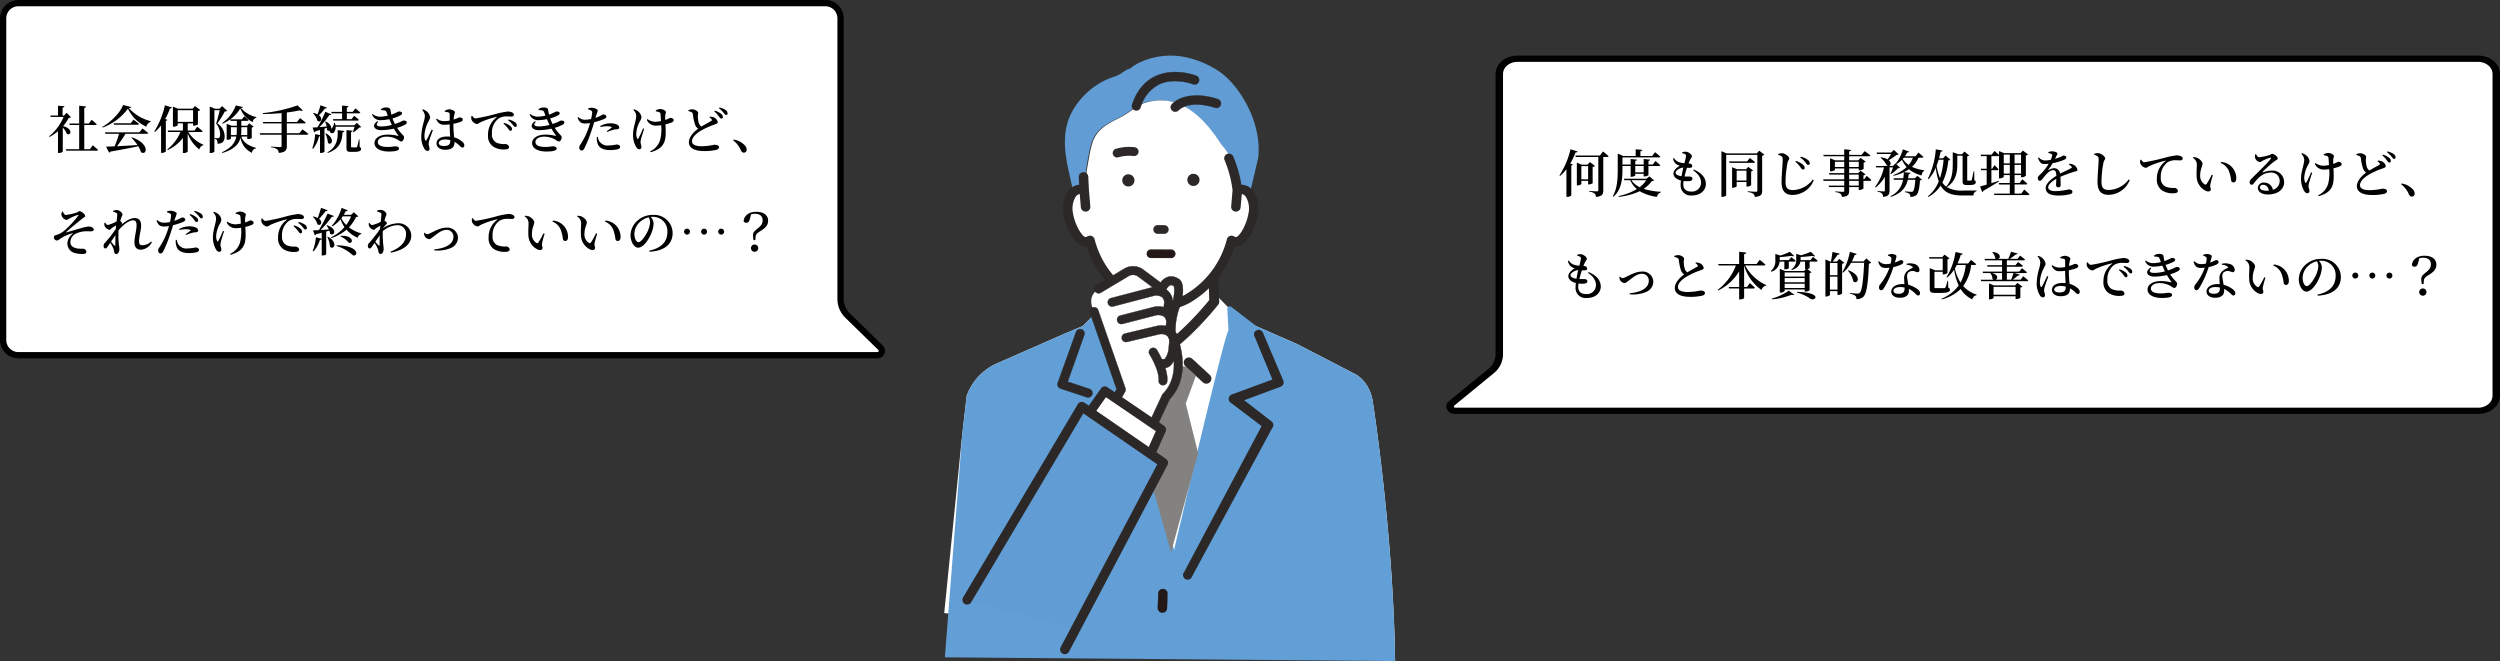 <svg xmlns="http://www.w3.org/2000/svg" xmlns:xlink="http://www.w3.org/1999/xlink" width="682.744" height="180.535" viewBox="0 0 682.744 180.535">
  <rect x="0" y="0" width="682.744" height="180.535" fill="#333333" stroke="none"/>
  <defs>
    <clipPath id="clip-path">
      <rect id="Rectangle_269" data-name="Rectangle 269" width="123.136" height="165.345" fill="none"/>
    </clipPath>
  </defs>
  <g id="Group_196" data-name="Group 196" transform="translate(-450.568 -2949.958)">
    <g id="Group_113" data-name="Group 113" transform="translate(708.432 2965.147)">
      <g id="Group_112" data-name="Group 112" clip-path="url(#clip-path)">
        <path id="Path_578" data-name="Path 578" d="M116.988,310.421c-.989-5.44-4.767-7.2-4.767-7.2L96.313,295,81.15,288.369l-3.472-3.243-2.609-2.672c-.494-1.731-13.789,14.311-13.789,14.311l-9.878-7.89-3.313-1.58c-6.574,2.836-7.04-.4-7.04-.4L37.835,290.1l-4.7,1.978-18.582,8.16a15.455,15.455,0,0,0-8.408,8.9L4.91,319.779,0,368.494,123.136,381.6c-.495-35.609-6.149-71.179-6.149-71.179" transform="translate(0 -216.255)" fill="#fff"/>
        <path id="Path_579" data-name="Path 579" d="M117.563,318.263c-.989-5.44-4.767-7.2-4.767-7.2l-15.908-8.213L85.83,297.991l-6.9-5.3a.645.645,0,0,0-1.037.546l.32,6.044c-.495-1.731-14.86,59.809-14.86,59.809L52.344,322.218l-5.32-13.76c-.524-2.2-5.4-13.726-5.4-13.726l-3.215,3.215-4.7,1.978-18.582,8.16a15.455,15.455,0,0,0-8.408,8.9L5.485,327.621l-4.734,60.8,122.961,1.018c-.495-35.609-6.149-71.179-6.149-71.179" transform="translate(-0.575 -224.097)" fill="#629fd7"/>
        <path id="Path_580" data-name="Path 580" d="M152.54,425.628l-6.4-7.155,7.213-5.347Z" transform="translate(-111.939 -316.449)" fill="#fff"/>
        <path id="Path_581" data-name="Path 581" d="M180.667,398.365l-3.709,2.75.238-3.67Z" transform="translate(-135.548 -304.437)" fill="#fff"/>
        <path id="Path_582" data-name="Path 582" d="M52.951,386.119" transform="translate(-40.56 -295.762)" fill="#231815"/>
        <path id="Path_583" data-name="Path 583" d="M466.973,383.854" transform="translate(-357.695 -294.027)" fill="#231815"/>
        <path id="Path_584" data-name="Path 584" d="M340,397.016l.373,2.715-2.974-1.883Z" transform="translate(-258.441 -304.109)" fill="#fff"/>
        <path id="Path_585" data-name="Path 585" d="M250.474,628.9a1.245,1.245,0,0,1-1.154-1.3l.122-3.964a1.244,1.244,0,0,1,1.306-1.18h.026a1.245,1.245,0,0,1,1.154,1.3l-.122,3.964a1.245,1.245,0,0,1-1.306,1.18l-.026,0" transform="translate(-190.974 -476.784)" fill="#231815"/>
        <path id="Path_586" data-name="Path 586" d="M250.319,628.79a1.3,1.3,0,0,1-1.2-1.353l.123-3.964a1.29,1.29,0,0,1,1.354-1.223l.027,0a1.3,1.3,0,0,1,1.2,1.353l-.122,3.964a1.29,1.29,0,0,1-1.355,1.223Zm.3-6.447H250.6a1.2,1.2,0,0,0-1.259,1.136l-.123,3.964a1.2,1.2,0,0,0,1.112,1.256h.024a1.2,1.2,0,0,0,1.258-1.136l.123-3.964a1.205,1.205,0,0,0-1.112-1.256" transform="translate(-190.823 -476.633)" fill="#231815"/>
        <path id="Path_587" data-name="Path 587" d="M140.53,337.865a1.193,1.193,0,0,1-.378-.061l-7.165-2.373a1.2,1.2,0,0,1-.736-1.587l4.991-13.886a1.2,1.2,0,1,1,2.228.9l-4.515,12.7,5.952,1.971a1.2,1.2,0,0,1-.377,2.341" transform="translate(-101.235 -244.506)" fill="#2b2827"/>
        <path id="Path_588" data-name="Path 588" d="M140.379,337.758h0a1.238,1.238,0,0,1-.392-.064l-7.165-2.373a1.247,1.247,0,0,1-.765-1.648l4.991-13.886a1.247,1.247,0,1,1,2.314.93l-4.5,12.655,5.906,1.956a1.247,1.247,0,0,1-.392,2.431M138.205,319.1a1.157,1.157,0,0,0-1.072.724l-4.991,13.886a1.154,1.154,0,0,0,.708,1.526l7.165,2.373a1.154,1.154,0,1,0,.725-2.192l-5.952-1.971a.047.047,0,0,1-.027-.025.046.046,0,0,1,0-.036l4.515-12.7a1.155,1.155,0,0,0-1.07-1.585" transform="translate(-101.085 -244.353)" fill="#2b2827"/>
        <path id="Path_589" data-name="Path 589" d="M249.063,362.063l2.2.183,2.752,2.569-2.752,7.522,3.38,13.583L247.24,413l-5.3-18.754,2.535-5.722-2.57-2.428,2.075-6.639-.791-2.167,2.018-6.779s4.731-4.658,3.853-8.448" transform="translate(-185.298 -277.335)" fill="#848281"/>
        <path id="Path_590" data-name="Path 590" d="M285.744,359.4a1.38,1.38,0,0,1-.94-.368l-4.77-4.4a1.385,1.385,0,0,1,1.88-2.036l4.77,4.4a1.386,1.386,0,0,1-.94,2.4" transform="translate(-214.161 -269.798)" fill="#2b2827"/>
        <path id="Path_591" data-name="Path 591" d="M192.608,233.814l-.588-17.06h28.237l.589,16.472s-7.648,9.707-14.707,13.825a75.963,75.963,0,0,1-13.53-13.236" transform="translate(-147.085 -166.031)" fill="#fff"/>
        <path id="Path_592" data-name="Path 592" d="M202.261,244.358a1.183,1.183,0,0,1-.7-.228,76.38,76.38,0,0,1-13.77-13.47,1.184,1.184,0,0,1-.245-.681l-.589-17.06a1.185,1.185,0,0,1,1.184-1.225h28.237a1.184,1.184,0,0,1,1.184,1.142l.588,16.471a1.184,1.184,0,0,1-.253.776c-.318.4-7.869,9.931-15.04,14.115a1.179,1.179,0,0,1-.6.161M189.9,229.514a75.679,75.679,0,0,0,12.435,12.228c5.866-3.7,12.08-11.131,13.432-12.793l-.532-14.888H189.368Z" transform="translate(-143.207 -162.154)" fill="#2b2827"/>
        <path id="Path_593" data-name="Path 593" d="M201.727,243.988a1.341,1.341,0,0,1-.8-.26,76.7,76.7,0,0,1-13.8-13.5,1.346,1.346,0,0,1-.278-.775l-.589-17.06A1.348,1.348,0,0,1,187.609,211h28.237a1.342,1.342,0,0,1,1.346,1.3l.588,16.471a1.349,1.349,0,0,1-.288.882c-.319.4-7.891,9.958-15.086,14.155a1.344,1.344,0,0,1-.679.184m-14.119-32.665a1.022,1.022,0,0,0-1.021,1.057l.589,17.06a1.012,1.012,0,0,0,.211.588,76.334,76.334,0,0,0,13.737,13.438,1.039,1.039,0,0,0,1.117.058c7.143-4.167,14.678-13.672,14.995-14.075a1.023,1.023,0,0,0,.218-.669l-.588-16.471a1.018,1.018,0,0,0-1.021-.985Zm14.194,30.05a.161.161,0,0,1-.1-.034,76.383,76.383,0,0,1-12.463-12.256.166.166,0,0,1-.035-.1l-.533-15.452a.162.162,0,0,1,.163-.168H214.7a.163.163,0,0,1,.163.157l.532,14.888a.162.162,0,0,1-.036.109c-1.211,1.486-7.549,9.09-13.472,12.828a.162.162,0,0,1-.087.025m-12.274-12.45a76.114,76.114,0,0,0,12.283,12.088c5.793-3.693,11.97-11.071,13.258-12.649l-.524-14.669H189Z" transform="translate(-142.673 -161.621)" fill="#2b2827"/>
        <path id="Path_594" data-name="Path 594" d="M183.154,4.444a26.159,26.159,0,0,0-10.325-4.2c-7.449-1.164-13.016,2.178-14.16,3.3-1.5.326-2.147,1.4-3.956,2.076a20.335,20.335,0,0,0-11.8,9.527c-2.713,4.731-2.342,10.37-1.168,15.716l1.379,6.279a2.686,2.686,0,0,1,1.265-.582,2.763,2.763,0,0,1,1.489.19l.692-5.3c1.514-8.527,1.438-10.5,7.633-13.8a26.914,26.914,0,0,0,6.159-3.9c10.288-4.726,17.737,2.363,22.9,10.465,0,0,3.082,3.441,2.139,3.827.289.666,1,3.095,1.554,5.277a32.062,32.062,0,0,1,.742,3.435,2.76,2.76,0,0,1,1.488-.19,3.077,3.077,0,0,1,2.079,1.526L193.626,28c1.18-9.452-4.936-19.705-10.473-23.556" transform="translate(-107.896 0)" fill="#619cd4"/>
        <path id="Path_595" data-name="Path 595" d="M163.2,53.769c10.288-4.726,17.737,2.363,22.9,10.465,0,0,3.082,3.441,2.139,3.827.289.666,1,3.095,1.554,5.277a32.006,32.006,0,0,1,.742,3.435,2.76,2.76,0,0,1,1.488-.19c2.154.354,3.426,3.376,2.841,6.748s-2.808,7.854-4.963,7.5a2.63,2.63,0,0,1-.947-.364A25.856,25.856,0,0,1,177,106.374a15.162,15.162,0,0,1-14.765,0,25.852,25.852,0,0,1-11.945-15.9,2.625,2.625,0,0,1-.948.364c-2.155.351-4.376-4.13-4.962-7.5s.687-6.395,2.841-6.748a2.763,2.763,0,0,1,1.489.19l.692-5.3c1.514-8.527,1.438-10.5,7.633-13.8a26.916,26.916,0,0,0,6.158-3.9" transform="translate(-110.487 -40.023)" fill="#fff"/>
        <path id="Path_596" data-name="Path 596" d="M190.754,124.762a4.256,4.256,0,0,0-2.787-1.829,4.181,4.181,0,0,0-.59-.051,33.809,33.809,0,0,0-2.21-7.715,1.311,1.311,0,0,0-1.7-.675,1.272,1.272,0,0,0-.7.7,1.235,1.235,0,0,0,.011.964,30.777,30.777,0,0,1,2.188,8.209l-.38,4.491a1.244,1.244,0,0,0,.294.914,1.319,1.319,0,0,0,1.843.154,1.257,1.257,0,0,0,.451-.858l.308-3.641.059.008a1.731,1.731,0,0,1,1.072.78,6.266,6.266,0,0,1,.7,4.5c-.627,3.607-2.728,6.586-3.465,6.465a1.321,1.321,0,0,1-.475-.188,1.328,1.328,0,0,0-1.176-.1,1.277,1.277,0,0,0-.776.878,24.522,24.522,0,0,1-11.327,15.1,13.738,13.738,0,0,1-13.453.015,24.537,24.537,0,0,1-11.352-15.115,1.28,1.28,0,0,0-.776-.878,1.328,1.328,0,0,0-1.177.1,1.308,1.308,0,0,1-.471.187c-.728.115-2.842-2.865-3.468-6.464a6.271,6.271,0,0,1,.7-4.506,1.727,1.727,0,0,1,1.068-.779l.064-.008.309,3.641a1.294,1.294,0,0,0,1.292,1.164c.036,0,.073,0,.107,0a1.3,1.3,0,0,0,.895-.456,1.241,1.241,0,0,0,.293-.914l-.386-4.558-.177-3.622a1.257,1.257,0,0,0-.424-.88,1.274,1.274,0,0,0-.934-.326,1.3,1.3,0,0,0-.91.425,1.244,1.244,0,0,0-.326.9l.1,2.094c-.11.008-.222.022-.332.039a4.251,4.251,0,0,0-2.784,1.827,8.574,8.574,0,0,0-1.122,6.384c.537,3.089,2.818,8.58,6,8.579a2.8,2.8,0,0,0,.3-.017,27.043,27.043,0,0,0,12.133,15.335,16.529,16.529,0,0,0,8.145,2.148,16.257,16.257,0,0,0,7.99-2.127,27.1,27.1,0,0,0,12.165-15.355c.085.008.169.011.257.015l.05,0c3.368,0,5.527-5.892,6-8.58a8.575,8.575,0,0,0-1.122-6.383" transform="translate(-106.222 -87.624)" fill="#2b2827"/>
        <path id="Path_597" data-name="Path 597" d="M235.724,22.495a1.188,1.188,0,0,0,.923-.018,1.216,1.216,0,0,0,.649-.685,1.24,1.24,0,0,0-.692-1.595c-.242-.1-6-2.326-11.186.123-2.948,1.393-5.079,3.988-6.336,7.715a1.239,1.239,0,0,0,.755,1.565,1.192,1.192,0,0,0,.4.068,1.217,1.217,0,0,0,1.15-.834,10.058,10.058,0,0,1,5.05-6.273c4.221-2,9.241-.086,9.291-.067" transform="translate(-167.765 -14.689)" fill="#2b2827"/>
        <path id="Path_598" data-name="Path 598" d="M220.087,29.569a1.242,1.242,0,0,1-.41-.07,1.285,1.285,0,0,1-.783-1.621c1.261-3.739,3.4-6.344,6.36-7.742,5.2-2.456,10.978-.221,11.222-.124a1.285,1.285,0,0,1,.717,1.653,1.259,1.259,0,0,1-.673.71,1.234,1.234,0,0,1-.958.018c-.059-.023-5.066-1.921-9.255.066a10.017,10.017,0,0,0-5.026,6.246,1.262,1.262,0,0,1-1.192.865m10.6-10.492a12.6,12.6,0,0,0-5.4,1.139c-2.936,1.387-5.06,3.974-6.313,7.689a1.194,1.194,0,0,0,.727,1.508,1.151,1.151,0,0,0,.381.065,1.172,1.172,0,0,0,1.107-.8,10.1,10.1,0,0,1,5.073-6.3c4.228-2.005,9.276-.088,9.327-.068h0a1.147,1.147,0,0,0,.889-.017,1.169,1.169,0,0,0,.625-.66,1.2,1.2,0,0,0-.666-1.537,17.064,17.064,0,0,0-5.75-1.017" transform="translate(-167.618 -14.545)" fill="#2b2827"/>
        <path id="Path_599" data-name="Path 599" d="M277.319,47.564c-.327-.12-8.055-2.9-12.523,1.264a1.247,1.247,0,0,0-.074,1.739,1.2,1.2,0,0,0,1.719.075c3.367-3.138,9.982-.785,10.047-.761a1.192,1.192,0,0,0,.923-.039,1.214,1.214,0,0,0,.634-.7,1.24,1.24,0,0,0-.726-1.579" transform="translate(-202.53 -35.651)" fill="#2b2827"/>
        <path id="Path_600" data-name="Path 600" d="M265.472,50.873a1.256,1.256,0,0,1-.93-.416,1.293,1.293,0,0,1,.077-1.8c4.484-4.181,12.241-1.394,12.569-1.273a1.285,1.285,0,0,1,.753,1.636,1.259,1.259,0,0,1-.658.725,1.234,1.234,0,0,1-.958.04,17.273,17.273,0,0,0-3.774-.8,11.257,11.257,0,0,0-3.267.12,5.987,5.987,0,0,0-2.96,1.435,1.245,1.245,0,0,1-.853.338m5.811-4.424a9.461,9.461,0,0,0-6.6,2.271,1.2,1.2,0,0,0-.072,1.677,1.157,1.157,0,0,0,1.655.073c.968-.9,2.843-1.909,6.3-1.578a17.367,17.367,0,0,1,3.8.808,1.148,1.148,0,0,0,.889-.037,1.168,1.168,0,0,0,.611-.674,1.2,1.2,0,0,0-.7-1.522,18.774,18.774,0,0,0-5.874-1.017" transform="translate(-202.383 -35.511)" fill="#2b2827"/>
        <path id="Path_601" data-name="Path 601" d="M245.845,200.607a.993.993,0,1,1,.016-1.986l1.813.014a.993.993,0,1,1-.015,1.986Z" transform="translate(-187.559 -152.141)" fill="#2b2827"/>
        <path id="Path_602" data-name="Path 602" d="M247.521,200.52h-.008l-1.814-.014a1.038,1.038,0,0,1,.008-2.075h.008l1.813.014a1.038,1.038,0,0,1-.008,2.075m-1.821-.1,1.813.014h.008a.948.948,0,0,0,.007-1.9l-1.814-.015h-.007a.948.948,0,0,0-.007,1.9" transform="translate(-187.414 -151.995)" fill="#2b2827"/>
        <path id="Path_603" data-name="Path 603" d="M247.2,200.306l-1.813-.014a1.132,1.132,0,1,1,.018-2.263l1.813.014a1.132,1.132,0,1,1-.018,2.263m-2.4-1.755a.854.854,0,0,0,.593,1.463l1.813.015a.854.854,0,0,0,.013-1.709l-1.813-.014a.848.848,0,0,0-.606.245m.589,1.6h0Z" transform="translate(-187.107 -151.687)" fill="#2b2827"/>
        <path id="Path_604" data-name="Path 604" d="M247.066,200.2h-.008l-1.814-.014a1.177,1.177,0,0,1,.01-2.353h.009l1.813.014a1.177,1.177,0,0,1-.01,2.353m-.008-.09h.008a1.087,1.087,0,0,0,.009-2.174l-1.813-.014h-.009a1.087,1.087,0,0,0-.009,2.174Zm-1.813-.063a.045.045,0,0,1-.042-.026.05.05,0,0,1,0-.019.043.043,0,0,1,.026-.04h0a.045.045,0,0,1,.059.023.044.044,0,0,1,0,.018.045.045,0,0,1-.027.041.047.047,0,0,1-.018,0m1.823-.125h-.008l-1.813-.014a.9.9,0,0,1-.334-1.732.834.834,0,0,1,.348-.066l1.813.014a.9.9,0,0,1-.006,1.8m-2.382-1.49a.809.809,0,0,0,.561,1.386l1.814.014a.809.809,0,0,0,.012-1.618l-1.813-.014a.9.9,0,0,0-.313.06.8.8,0,0,0-.261.173" transform="translate(-186.959 -151.54)" fill="#2b2827"/>
        <path id="Path_605" data-name="Path 605" d="M237.954,228.962a.993.993,0,0,1,.016-1.986l5.507.015a.993.993,0,0,1-.016,1.986Z" transform="translate(-181.515 -173.86)" fill="#231815"/>
        <path id="Path_606" data-name="Path 606" d="M243.322,228.874h-.008l-5.507-.014h0a1.038,1.038,0,0,1,.008-2.076h.008l5.507.015a1.038,1.038,0,0,1-.008,2.075m-5.515-.1,5.507.014h.008a.948.948,0,0,0,.008-1.9l-5.507-.014h-.008a.948.948,0,0,0-.007,1.9" transform="translate(-181.368 -173.713)" fill="#231815"/>
        <path id="Path_607" data-name="Path 607" d="M243.006,228.661l-5.508-.014a1.132,1.132,0,0,1,.018-2.264l5.508.014a1.132,1.132,0,1,1-.018,2.263m-6.1-1.755a.854.854,0,0,0,.593,1.463l5.508.014a.854.854,0,0,0,.013-1.708l-5.507-.014a.847.847,0,0,0-.606.245m.589,1.6h0Z" transform="translate(-181.061 -173.406)" fill="#231815"/>
        <path id="Path_608" data-name="Path 608" d="M242.868,228.559h-.009l-5.507-.014a1.177,1.177,0,0,1,.009-2.353h.009l5.507.014a1.177,1.177,0,0,1,.816,2.015,1.168,1.168,0,0,1-.826.338m-5.506-2.278a1.087,1.087,0,0,0-.009,2.174l5.507.014h0a1.117,1.117,0,0,0,.42-.08,1.087,1.087,0,0,0-.4-2.093l-5.507-.014Zm-.009,2.125a.045.045,0,0,1-.042-.026.049.049,0,0,1,0-.019.043.043,0,0,1,.026-.04h0a.045.045,0,0,1,.059.023.044.044,0,0,1,0,.018.045.045,0,0,1-.027.041.048.048,0,0,1-.019,0m5.517-.125h-.008l-5.507-.014a.9.9,0,0,1-.624-1.54.9.9,0,0,1,.29-.192.921.921,0,0,1,.348-.066l5.507.014a.9.9,0,0,1-.005,1.8m-6.076-1.49a.809.809,0,0,0,.561,1.386l5.507.014h.007a.809.809,0,0,0,.006-1.618l-5.507-.014a.816.816,0,0,0-.313.06.8.8,0,0,0-.261.173" transform="translate(-180.914 -173.259)" fill="#231815"/>
        <path id="Path_609" data-name="Path 609" d="M283.722,139.573a1.665,1.665,0,1,0,1.653-1.678,1.666,1.666,0,0,0-1.653,1.678" transform="translate(-217.327 -105.626)" fill="#2b2827"/>
        <path id="Path_610" data-name="Path 610" d="M207.78,140.162a1.665,1.665,0,1,0,1.652-1.678,1.666,1.666,0,0,0-1.652,1.678" transform="translate(-159.156 -106.077)" fill="#2b2827"/>
        <path id="Path_611" data-name="Path 611" d="M173.608,255.863l7.294-4.348a3.592,3.592,0,0,1,3.928-.14l6.032,4.489s1.263-3.367,3.788-1.824c0,0,1.4.14.421,5.19a20.03,20.03,0,0,0-1.683,8.557s5.19,10.8-1.4,17.535l-4.068,8.7-11.643-4.489,3.507-6.172-7.435-21.322s-2.443-3.956,1.262-6.172" transform="translate(-131.409 -192.146)" fill="#fff"/>
        <path id="Path_612" data-name="Path 612" d="M175,323.473a1.177,1.177,0,0,1-1.022-1.759l3.243-5.708-7.259-20.818a1.177,1.177,0,1,1,2.223-.775l7.435,21.322a1.177,1.177,0,0,1-.088.969l-3.507,6.172a1.177,1.177,0,0,1-1.025.6" transform="translate(-130.14 -224.912)" fill="#2b2827"/>
        <path id="Path_613" data-name="Path 613" d="M174.853,323.367a1.223,1.223,0,0,1-1.062-1.828l3.233-5.689-7.252-20.8a1.223,1.223,0,1,1,2.31-.805l7.435,21.322a1.224,1.224,0,0,1-.092,1.007l-3.507,6.172a1.226,1.226,0,0,1-1.065.619m-3.926-29.849a1.132,1.132,0,0,0-1.069,1.5l7.259,20.818a.045.045,0,0,1,0,.038l-3.243,5.708a1.131,1.131,0,1,0,1.967,1.117l3.507-6.172a1.133,1.133,0,0,0,.084-.931l-7.435-21.322a1.132,1.132,0,0,0-1.067-.759" transform="translate(-129.99 -224.76)" fill="#2b2827"/>
        <path id="Path_614" data-name="Path 614" d="M190.78,291.329a1.178,1.178,0,0,1-1.065-1.676l4.068-8.7a1.183,1.183,0,0,1,.225-.325c5.947-6.073,1.231-16.1,1.183-16.2a1.18,1.18,0,0,1-.114-.434,21,21,0,0,1,1.728-8.99c.492-2.6.256-3.543.158-3.793l-.063-.036c-.523-.32-.789-.228-.889-.194a2.71,2.71,0,0,0-1.182,1.427,1.177,1.177,0,0,1-1.8.531l-5.981-4.451a2.385,2.385,0,0,0-2.558.091,1.212,1.212,0,0,1-.115.078l-7.295,4.348a1.177,1.177,0,1,1-1.205-2.022l7.253-4.324a4.752,4.752,0,0,1,5.178-.163c.033.02.066.042.1.065l4.958,3.689a4.026,4.026,0,0,1,1.889-1.5,3.265,3.265,0,0,1,2.751.333,1.841,1.841,0,0,1,.823.645c.752,1.011.842,2.926.273,5.853a1.193,1.193,0,0,1-.089.273,19.136,19.136,0,0,0-1.587,7.772,24.514,24.514,0,0,1,1.775,6.374c.658,4.926-.5,9.113-3.357,12.124l-3.985,8.52a1.179,1.179,0,0,1-1.067.679m6.613-39.986h0" transform="translate(-134.273 -188.278)" fill="#2b2827"/>
        <path id="Path_615" data-name="Path 615" d="M190.63,291.228h0a1.224,1.224,0,0,1-1.107-1.742l4.068-8.7a1.22,1.22,0,0,1,.234-.337c5.933-6.059,1.223-16.048,1.174-16.149a1.225,1.225,0,0,1-.118-.451,21.127,21.127,0,0,1,1.732-9.012c.48-2.545.255-3.493.163-3.742l-.05-.029c-.5-.308-.755-.222-.849-.19a2.663,2.663,0,0,0-1.155,1.4,1.223,1.223,0,0,1-1.876.552l-5.981-4.451a2.331,2.331,0,0,0-2.5.091,1.205,1.205,0,0,1-.12.081l-7.294,4.349a1.223,1.223,0,1,1-1.252-2.1l7.253-4.324a4.808,4.808,0,0,1,5.225-.163c.035.021.069.044.1.068l4.92,3.662a3.986,3.986,0,0,1,1.885-1.474,3.315,3.315,0,0,1,2.788.336,1.878,1.878,0,0,1,.838.657c.761,1.022.853,2.949.281,5.889a1.249,1.249,0,0,1-.092.284,19.072,19.072,0,0,0-1.583,7.741,24.689,24.689,0,0,1,1.775,6.379c.659,4.933-.5,9.136-3.364,12.157l-3.982,8.513a1.229,1.229,0,0,1-1.109.706m5.45-40.478a1.354,1.354,0,0,1,.694.24c.02.013.04.024.06.035a.048.048,0,0,1,.021.024c.115.294.329,1.254-.156,3.818a21.051,21.051,0,0,0-1.727,8.978,1.125,1.125,0,0,0,.109.417c.048.1,4.786,10.148-1.191,16.254a1.127,1.127,0,0,0-.217.312l-4.068,8.7a1.131,1.131,0,1,0,2.049.959l3.985-8.52a.037.037,0,0,1,.008-.012c2.844-3,4-7.179,3.345-12.086a24.572,24.572,0,0,0-1.771-6.361.052.052,0,0,1,0-.017,19.184,19.184,0,0,1,1.591-7.793,1.145,1.145,0,0,0,.086-.263c.566-2.914.48-4.816-.264-5.817a1.8,1.8,0,0,0-.8-.629,3.232,3.232,0,0,0-2.719-.332,3.92,3.92,0,0,0-1.867,1.479.046.046,0,0,1-.03.018.045.045,0,0,1-.035-.009l-4.957-3.689c-.03-.022-.061-.043-.094-.063a4.715,4.715,0,0,0-5.127.162l-7.256,4.326a1.131,1.131,0,1,0,1.158,1.943l7.295-4.348a1.19,1.19,0,0,0,.111-.075,2.431,2.431,0,0,1,2.609-.094l5.986,4.454a1.131,1.131,0,0,0,1.734-.51,2.763,2.763,0,0,1,1.211-1.454.673.673,0,0,1,.234-.041m1.163.492a.051.051,0,0,1-.021,0,.046.046,0,0,1-.026-.042.049.049,0,0,1,0-.02.048.048,0,0,1,.053-.024.046.046,0,0,1-.011.091" transform="translate(-134.123 -188.132)" fill="#2b2827"/>
        <path id="Path_616" data-name="Path 616" d="M207.21,278.085c-.039,0-.079,0-.119-.006a1.177,1.177,0,0,1-1.054-1.288l.27-2.7a1.93,1.93,0,0,0-.664-1.441,3,3,0,0,0-2.1-.348l-11.187,2.936a1.177,1.177,0,1,1-.6-2.277l11.222-2.946.052-.012a5.333,5.333,0,0,1,4.014.757,4.247,4.247,0,0,1,1.615,3.252,1.166,1.166,0,0,1,0,.2l-.281,2.806a1.177,1.177,0,0,1-1.17,1.06" transform="translate(-146.212 -206.737)" fill="#2b2827"/>
        <path id="Path_617" data-name="Path 617" d="M207.058,277.982h0a1.2,1.2,0,0,1-.123-.006,1.222,1.222,0,0,1-1.1-1.339l.269-2.7a1.88,1.88,0,0,0-.646-1.4,2.923,2.923,0,0,0-2.062-.34l-11.184,2.936a1.223,1.223,0,1,1-.621-2.366l11.222-2.946.054-.013a5.391,5.391,0,0,1,4.051.766,4.291,4.291,0,0,1,1.634,3.286,1.185,1.185,0,0,1,0,.212l-.28,2.805a1.219,1.219,0,0,1-1.216,1.1m-3.047-5.925a2.562,2.562,0,0,1,1.508.409,1.971,1.971,0,0,1,.682,1.473l-.27,2.707a1.131,1.131,0,0,0,2.251.225l.28-2.805a1.14,1.14,0,0,0,0-.2,4.2,4.2,0,0,0-1.6-3.219,5.289,5.289,0,0,0-3.976-.749l-.05.012-11.222,2.946a1.131,1.131,0,1,0,.574,2.188l11.187-2.936a3.561,3.561,0,0,1,.63-.053" transform="translate(-146.061 -206.589)" fill="#2b2827"/>
        <path id="Path_618" data-name="Path 618" d="M216.036,300.864a1.132,1.132,0,0,1-.119-.006,1.177,1.177,0,0,1-1.054-1.288l.27-2.7a1.93,1.93,0,0,0-.664-1.441,3,3,0,0,0-2.1-.348l-9.226,2.376a1.177,1.177,0,0,1-.587-2.28l9.258-2.385.047-.011a5.333,5.333,0,0,1,4.014.757,4.248,4.248,0,0,1,1.615,3.253,1.167,1.167,0,0,1,0,.2l-.281,2.806a1.177,1.177,0,0,1-1.17,1.06" transform="translate(-154.478 -224.185)" fill="#2b2827"/>
        <path id="Path_619" data-name="Path 619" d="M215.884,300.756h0c-.041,0-.082,0-.123-.006a1.224,1.224,0,0,1-1.1-1.339l.27-2.7a1.881,1.881,0,0,0-.646-1.4,2.925,2.925,0,0,0-2.064-.339L203,297.351a1.223,1.223,0,1,1-.61-2.369l9.258-2.385.049-.012a5.369,5.369,0,0,1,4.051.766,4.292,4.292,0,0,1,1.633,3.286,1.146,1.146,0,0,1,0,.212l-.28,2.805a1.219,1.219,0,0,1-1.216,1.1m-3.047-5.925a2.559,2.559,0,0,1,1.509.409,1.97,1.97,0,0,1,.681,1.473l-.27,2.706a1.131,1.131,0,0,0,2.251.225l.28-2.805a1.116,1.116,0,0,0,0-.2,4.2,4.2,0,0,0-1.6-3.219,5.275,5.275,0,0,0-3.976-.749l-.046.01-9.258,2.385a1.131,1.131,0,0,0,.564,2.191l9.226-2.377a3.556,3.556,0,0,1,.632-.053" transform="translate(-154.325 -224.032)" fill="#2b2827"/>
        <path id="Path_620" data-name="Path 620" d="M218.811,326.469a2.216,2.216,0,0,1-.7-.116,1.177,1.177,0,0,1,.668-2.256,5.644,5.644,0,0,0,1.065-2.414l.263-2.628a1.929,1.929,0,0,0-.663-1.441,3.008,3.008,0,0,0-2.111-.346l-8.817,2.1a1.177,1.177,0,0,1-.545-2.29l8.838-2.1a5.344,5.344,0,0,1,4.04.751,4.247,4.247,0,0,1,1.615,3.253,1.118,1.118,0,0,1,0,.2l-.28,2.806a1.158,1.158,0,0,1-.02.13c-.626,2.923-1.889,3.843-2.261,4.056a2.176,2.176,0,0,1-1.087.3" transform="translate(-158.609 -241.178)" fill="#2b2827"/>
        <path id="Path_621" data-name="Path 621" d="M218.66,326.37a2.263,2.263,0,0,1-.715-.119,1.223,1.223,0,0,1,.671-2.351,5.825,5.825,0,0,0,1.031-2.373l.262-2.623a1.88,1.88,0,0,0-.645-1.4,2.99,2.99,0,0,0-2.074-.337l-8.815,2.1a1.223,1.223,0,1,1-.567-2.38l8.837-2.1a5.42,5.42,0,0,1,4.079.76,4.291,4.291,0,0,1,1.634,3.286,1.234,1.234,0,0,1,0,.212l-.28,2.805a1.194,1.194,0,0,1-.021.135c-.63,2.94-1.907,3.871-2.283,4.086a2.22,2.22,0,0,1-1.11.3m-.327-2.411a1.131,1.131,0,0,0-.359,2.2,2.107,2.107,0,0,0,1.75-.177c.368-.21,1.617-1.123,2.239-4.025a1.189,1.189,0,0,0,.02-.125l.28-2.805a1.074,1.074,0,0,0,0-.2,4.2,4.2,0,0,0-1.6-3.219,5.324,5.324,0,0,0-4-.743l-8.836,2.1a1.131,1.131,0,1,0,.524,2.2l8.817-2.1a3.012,3.012,0,0,1,2.149.354A1.969,1.969,0,0,1,220,318.9l-.263,2.637a5.64,5.64,0,0,1-1.083,2.446.046.046,0,0,1-.04.008,1.118,1.118,0,0,0-.282-.036" transform="translate(-158.458 -241.033)" fill="#2b2827"/>
        <path id="Path_622" data-name="Path 622" d="M242.681,351.192c-.034,0-.069,0-.1,0a1.177,1.177,0,0,1-1.071-1.274c.2-2.321-1.726-5.928-2.485-7.122a1.177,1.177,0,1,1,1.987-1.264c.129.2,3.156,5.007,2.844,8.589a1.177,1.177,0,0,1-1.171,1.075" transform="translate(-182.946 -261.187)" fill="#2b2827"/>
        <path id="Path_623" data-name="Path 623" d="M242.528,351.089c-.035,0-.071,0-.108,0a1.225,1.225,0,0,1-1.112-1.325c.2-2.307-1.721-5.9-2.478-7.093a1.223,1.223,0,1,1,2.064-1.314c.129.2,3.164,5.023,2.852,8.618a1.231,1.231,0,0,1-1.218,1.117M239.86,340.88a1.13,1.13,0,0,0-.952,1.738c.762,1.2,2.7,4.818,2.493,7.151a1.132,1.132,0,0,0,1.029,1.224c.033,0,.066,0,.1,0a1.138,1.138,0,0,0,1.126-1.033c.31-3.564-2.709-8.358-2.837-8.56a1.131,1.131,0,0,0-.957-.523" transform="translate(-182.794 -261.039)" fill="#2b2827"/>
        <path id="Path_624" data-name="Path 624" d="M153.934,391.309l-10.221,14.507,20.113,8.572,5.605-12.529Z" transform="translate(-110.082 -299.737)" fill="#fff"/>
        <path id="Path_625" data-name="Path 625" d="M159.75,411.558a1.236,1.236,0,0,1-.487-.1l-20.112-8.572a1.245,1.245,0,0,1-.53-1.862l10.221-14.507a1.244,1.244,0,0,1,1.718-.312l15.5,10.551a1.244,1.244,0,0,1,.436,1.537l-5.605,12.529a1.245,1.245,0,0,1-1.137.737M141.543,401.2l17.571,7.489,4.68-10.462-13.623-9.275Z" transform="translate(-106.008 -295.662)" fill="#2b2827"/>
        <path id="Path_626" data-name="Path 626" d="M58.093,409.625,26.77,462.379l30.5,8.408,23.08-45.83Z" transform="translate(-20.505 -313.767)" fill="#619cd4"/>
        <path id="Path_627" data-name="Path 627" d="M76.854,419.669,54.6,404.338a1.291,1.291,0,0,0-1.842.4L21.433,457.5a1.291,1.291,0,1,0,2.22,1.318l30.618-51.567,20.191,13.909-26.4,49.982a1.291,1.291,0,0,0,2.306,1.162l26.905-50.987a1.3,1.3,0,0,0-.421-1.644" transform="translate(-16.278 -309.543)" fill="#2b2827"/>
        <path id="Path_628" data-name="Path 628" d="M306.039,333.755l-5.555-13.066a1.269,1.269,0,0,0-.343-.421l-.037.037a1.128,1.128,0,0,0-1.444-.091c-1.071.577-.32,1.869-.32,1.869l4.762,11.487-11.059,4.065a1.27,1.27,0,0,0-.3,2.282l8.4,6.358-21.127,39.84a1.271,1.271,0,0,0,.948,2.118,1.276,1.276,0,0,0,.951-.429l22.113-40.957a1.271,1.271,0,0,0-.265-1.918l-7.369-5.7,9.9-3.691a1.27,1.27,0,0,0,.748-1.783" transform="translate(-213.475 -245.107)" fill="#2b2827"/>
        <path id="Path_629" data-name="Path 629" d="M202.831,109.019a1.205,1.205,0,0,1-.457,0,10.573,10.573,0,0,0-4.082.363,1.208,1.208,0,1,1-.6-2.339,12.58,12.58,0,0,1,5.142-.4,1.208,1.208,0,0,1,0,2.371" transform="translate(-150.733 -81.611)" fill="#2b2827"/>
      </g>
    </g>
    <g id="e1498_1" transform="translate(430.568 2941.858)">
      <path id="Path_631" data-name="Path 631" d="M251.388,14.944v76.62A6.342,6.342,0,0,0,253.3,96.1l9.011,8.8a1.19,1.19,0,0,1-.832,2.042H26.844a4.15,4.15,0,0,1-4.15-4.15V14.944a4.15,4.15,0,0,1,4.15-4.15H247.238A4.15,4.15,0,0,1,251.388,14.944Z" transform="translate(-1.837 -1.838)" fill="#fff"/>
      <path id="Path_632" data-name="Path 632" d="M252.06,93.65a5.485,5.485,0,0,1-1.652-3.923V13.106A5.007,5.007,0,0,0,245.4,8.1H25.007A5.007,5.007,0,0,0,20,13.106v87.849a5.007,5.007,0,0,0,5.007,5.007H259.64a2.024,2.024,0,0,0,1.73-.952,2.078,2.078,0,0,0,.319-1.1,2.024,2.024,0,0,0-.619-1.455Zm7.819,10.5a.3.3,0,0,1-.1.07.34.34,0,0,1-.141.028H25.007a3.294,3.294,0,0,1-3.293-3.293V13.106a3.293,3.293,0,0,1,3.293-3.294H245.4a3.293,3.293,0,0,1,3.293,3.294v76.62a7.2,7.2,0,0,0,2.168,5.15l9.011,8.8a.3.3,0,0,1,.1.229A.373.373,0,0,1,259.879,104.15Z"/>
    </g>
    <g id="e1498_1-2" data-name="e1498_1" transform="translate(845.568 2965.147)">
      <path id="Path_631-2" data-name="Path 631" d="M36.141,14.944v76.62A5.889,5.889,0,0,1,33.864,96.1l-10.74,8.8c-.91.746-.28,2.042.991,2.042H303.778c2.732,0,4.947-1.858,4.947-4.15V14.944c0-2.293-2.215-4.15-4.947-4.15H41.088C38.356,10.794,36.141,12.652,36.141,14.944Z" transform="translate(-21.838 -9.937)" fill="#fff"/>
      <path id="Path_632-2" data-name="Path 632" d="M31.464,93.649a5.1,5.1,0,0,0,1.967-3.923V13.106c0-2.766,2.668-5.007,5.961-5.007h262.39c3.292,0,5.96,2.241,5.961,5.007v87.849c0,2.765-2.668,5.006-5.961,5.007H22.44a2.841,2.841,0,0,1-1-.176,2.341,2.341,0,0,1-1.063-.777,1.842,1.842,0,0,1-.38-1.1,1.88,1.88,0,0,1,.737-1.455Zm-9.309,10.5a.357.357,0,0,0,.116.07.472.472,0,0,0,.168.028H301.783a4.311,4.311,0,0,0,2.773-.965,3.043,3.043,0,0,0,1.148-2.328V13.106a3.042,3.042,0,0,0-1.148-2.329,4.309,4.309,0,0,0-2.773-.965H39.393a4.311,4.311,0,0,0-2.773.965,3.043,3.043,0,0,0-1.148,2.329v76.62a6.689,6.689,0,0,1-2.581,5.15l-10.728,8.8a.283.283,0,0,0-.122.229A.343.343,0,0,0,22.155,104.15Z" transform="translate(-20 -8.099)"/>
    </g>
    <path id="Path_1185" data-name="Path 1185" d="M-95.207-9.772l-.77.742h-.364v-2.142c.35-.056.49-.2.5-.392l-1.75-.154V-9.03h-2.1l.126.392h3.5a13.567,13.567,0,0,1-3.976,5.292l.154.154A12.4,12.4,0,0,0-97.6-4.746V1.19h.252A1.254,1.254,0,0,0-96.285.77V-5.74a4.8,4.8,0,0,1,1.092,1.694c1.092.686,1.89-1.33-1.008-2.086a10.78,10.78,0,0,0,1.526-2.24,1.017,1.017,0,0,0,.63-.182Zm6.328,9.94h-1.54V-6.44h3.038c.2,0,.336-.07.364-.224-.5-.49-1.386-1.2-1.386-1.2l-.77,1.022h-1.246v-4.27c.364-.042.476-.182.5-.392l-1.89-.2v4.858h-2.688l.112.406h2.576V.168h-3.626l.112.406h8.288c.2,0,.35-.07.378-.224-.532-.5-1.428-1.26-1.428-1.26Zm13.5-4.606h-9.394l.126.406h3.71a28.234,28.234,0,0,1-1.19,3.416c-.98.042-1.778.07-2.338.084l.826,1.624a.567.567,0,0,0,.392-.28c3.388-.588,5.782-1.05,7.574-1.456a6.466,6.466,0,0,1,.728,1.61c1.61,1.12,2.618-2.3-2.478-4.046l-.14.084a13.785,13.785,0,0,1,1.68,2.03c-2.072.126-4.032.238-5.614.322a29.49,29.49,0,0,0,2.324-3.388h5.824c.21,0,.35-.07.378-.224-.574-.518-1.554-1.232-1.554-1.232Zm-2.366-2.478H-82.4l.112.406h6.44c.2,0,.336-.07.378-.224-.574-.49-1.484-1.176-1.484-1.176Zm-2.086-5c-.63,1.932-3.248,4.648-5.67,5.992l.1.182a15.239,15.239,0,0,0,6.916-5.166,10.192,10.192,0,0,0,5.026,4.928,1.692,1.692,0,0,1,1.148-1.3l.014-.21a12.261,12.261,0,0,1-5.95-3.57c.42-.028.6-.112.644-.294Zm11.508,3.836a16.693,16.693,0,0,0,1.3-2.856c.322,0,.49-.112.546-.294l-1.918-.6a22.591,22.591,0,0,1-2.9,7.154l.182.126a12.63,12.63,0,0,0,1.666-1.778v7.5h.238A1.523,1.523,0,0,0-68.145.77V-7.588c.252-.042.378-.126.434-.266Zm3.43-2.408h4.186v3.192H-64.9Zm6.426,5.964c.2,0,.336-.07.378-.224-.546-.518-1.47-1.218-1.47-1.218l-.784,1.036h-1.82v-1.96h1.456v.63h.224a1.967,1.967,0,0,0,1.106-.35v-3.626a1.012,1.012,0,0,0,.616-.308l-1.428-1.078-.658.728h-3.976l-1.386-.574v5.488h.182c.546,0,1.134-.294,1.134-.42v-.49h1.414v1.96h-4.158l.112.406h3.36A11.357,11.357,0,0,1-67.753.21l.14.182a11.085,11.085,0,0,0,4.13-3.3V1.2h.224A1.289,1.289,0,0,0-62.167.8v-4.97A9.4,9.4,0,0,0-58.989.238,1.444,1.444,0,0,1-57.911-.91l.028-.154a8.883,8.883,0,0,1-4.13-3.458Zm5.7-7.084-.742.714h-1.19l-1.456-.574V1.2h.238c.644,0,1.036-.308,1.036-.42v-11.27h1.456c-.252,1.12-.686,2.758-.98,3.654a4.678,4.678,0,0,1,1.078,3.038c0,.5-.112.77-.322.882a.6.6,0,0,1-.336.07h-.854v.2a1.2,1.2,0,0,1,.644.308,2.411,2.411,0,0,1,.168,1.022c1.47-.042,1.96-.784,1.946-2.114a4.271,4.271,0,0,0-1.988-3.444,24.931,24.931,0,0,0,2.03-3.262c.336-.014.532-.042.644-.182Zm2.394,7.91V-5.838h1.61v.952a8.36,8.36,0,0,1-.07,1.19Zm4.466-2.142V-3.7h-1.694a8.683,8.683,0,0,0,.07-1.2v-.938Zm0,2.548v.672h.21a1.448,1.448,0,0,0,1.022-.28v-2.87a.669.669,0,0,0,.49-.238l-1.176-.9-.588.658h-1.582v-1.33h1.6a.335.335,0,0,0,.364-.224c-.448-.434-1.162-1.036-1.162-1.036l-.63.854h-3.206l.112.406h1.694v1.33h-1.47l-1.3-.532v4.368h.2c.6,0,.966-.224.966-.322v-.56h1.47C-49.217-1.652-50.2-.21-52.815.994l.112.2c3.318-.98,4.536-2.506,4.956-4.172a5.492,5.492,0,0,0,3.136,4.144,1.194,1.194,0,0,1,1.078-1.2l.014-.168c-2.45-.672-3.6-1.792-4.018-3.08Zm-3.122-8.5a10.337,10.337,0,0,1-3.752,4.83l.1.168a10.321,10.321,0,0,0,4.872-4.158,7.157,7.157,0,0,0,3.388,3.724,1.445,1.445,0,0,1,.952-1.2l.014-.182A7.658,7.658,0,0,1-47.621-11.1c.364-.028.5-.1.546-.252ZM-31.689-4.2H-35.1V-6.874h4.774c.21,0,.364-.07.392-.21-.588-.5-1.554-1.232-1.554-1.232l-.84,1.05H-35.1v-2.6a35.147,35.147,0,0,0,3.5-.574c.434.168.742.154.882.028L-32.165-11.8a41.561,41.561,0,0,1-9.492,2.114l.042.238c1.666,0,3.43-.1,5.082-.252v2.436h-5.124l.112.392h5.012V-4.2H-42.5l.126.406h5.838V-.728c0,.224-.1.322-.378.322-.434,0-2.52-.14-2.52-.14v.2a3.4,3.4,0,0,1,1.666.518A1.35,1.35,0,0,1-37.3,1.176c1.9-.14,2.2-.854,2.2-1.848V-3.794h5.474c.21,0,.364-.07.406-.224-.616-.518-1.6-1.232-1.6-1.232Zm8.834-5.432h2.842V-8.05h-2.506l.112.406h6.622c.2,0,.322-.07.364-.224C-15.9-8.33-16.709-8.96-16.709-8.96l-.714.91h-1.288V-9.632h3.29c.2,0,.336-.07.378-.224-.5-.476-1.344-1.12-1.344-1.12l-.728.938h-1.6v-1.19c.322-.056.434-.182.462-.364l-1.764-.154v1.708h-2.954Zm-3.052-2.212a22.669,22.669,0,0,1-.812,2.492,4.883,4.883,0,0,0-1.092-.392l-.14.1a4.876,4.876,0,0,1,1.218,2.072c.854.6,1.61-.616.392-1.54a11.506,11.506,0,0,0,1.624-1.834c.308.028.49-.084.546-.238Zm2,13.034C-20.587.056-20-2.114-19.887-4.438c.322-.028.462-.154.5-.378l-1.862-.224c.182,2.31-.2,4.648-2.772,6.048ZM-24.577-4.1a7.033,7.033,0,0,1,.7,2.534c.952.938,2.114-1.12-.532-2.6Zm9.324,1.582h-.168a15.747,15.747,0,0,1-.49,2c-.056.154-.1.182-.224.182a5,5,0,0,1-.546.014h-.574c-.266,0-.308-.056-.308-.224v-3.99c.28-.042.406-.182.434-.364l-1.68-.14V-.224c0,.826.154,1.12,1.176,1.12h.84c1.484,0,1.974-.28,1.974-.784,0-.238-.056-.392-.392-.532Zm-.728-4.522-.686.672h-5.152a6.1,6.1,0,0,0-.154-.644l-.238-.014a2.36,2.36,0,0,1-.742,1.61l-.056.042c.14-.532-.168-1.372-1.47-2.03l-.168.07a5.912,5.912,0,0,1,.434,1.3c-.714.07-1.4.126-2,.168A19.449,19.449,0,0,0-23.5-9.156c.294.042.49-.056.56-.21l-1.652-.686a27.185,27.185,0,0,1-2.128,4.228c-.574.042-1.036.07-1.344.07l.434,1.316a.476.476,0,0,0,.35-.308c.448-.126.868-.238,1.246-.35v1.414l-1.316-.294a15.518,15.518,0,0,1-.8,3.92l.224.112a9.148,9.148,0,0,0,1.638-3.374.678.678,0,0,0,.252-.042V1.19h.21c.616,0,1.008-.266,1.008-.364V-5.46l.658-.21a2.674,2.674,0,0,1,.028.574.663.663,0,0,0,.784.182.525.525,0,0,0,.042.406.694.694,0,0,0,1.078.084,2.111,2.111,0,0,0,.448-1.54h5.18c-.126.462-.308,1.05-.434,1.4l.168.1a10.8,10.8,0,0,0,1.54-1.274c.28-.014.434-.042.532-.154Zm6.608-3.472a5.226,5.226,0,0,1,.84.07.723.723,0,0,1,.686.56c.1.28.21.574.322.882a10.276,10.276,0,0,1-1.96.28,3.151,3.151,0,0,1-2.17-.714l-.182.126A2.391,2.391,0,0,0-9.3-7.77a10.941,10.941,0,0,0,2.184-.266c.224.56.476,1.092.7,1.568a11.309,11.309,0,0,1-2.884.42c-1.358,0-1.568-.5-.84-1.274l-.21-.182c-1.652,1.134-.938,2.464.994,2.464a16.186,16.186,0,0,0,3.486-.406,20.978,20.978,0,0,0,1.2,1.834c.07.126.07.182-.112.126a11.994,11.994,0,0,0-2.7-.336c-2.464,0-3.682,1.106-3.682,2.31C-11.165.07-9.3.8-7.3.8-5.649.8-4.459.588-4.459,0c0-.42-.42-.616-.952-.616-.7,0-.9.168-2.072.168-1.232,0-2.772-.21-2.772-1.344,0-.854.966-1.47,2.408-1.47a6.147,6.147,0,0,1,2.7.644c.7.378.91.672,1.316.672s.742-.616.742-1.19c0-.476-.84-.84-1.9-2.534a10.135,10.135,0,0,0,2.268-.924.633.633,0,0,0,.364-.56c0-.434-.5-.532-.966-.49-.168,0-.434.28-1.666.714l-.588.21a11.672,11.672,0,0,1-.658-1.526A9.59,9.59,0,0,0-4-9.128a.637.637,0,0,0,.364-.518c0-.406-.518-.49-.966-.49a15.312,15.312,0,0,1-1.96.868c-.112-.49-.182-1.022-.252-1.372-.07-.476-.616-.6-1.274-.6a2.15,2.15,0,0,0-1.33.5ZM4.459-5.194c-.35.714-1.106,2.38-1.428,2.87-.126.21-.266.182-.35,0a2.782,2.782,0,0,1-.2-1.176A8.945,8.945,0,0,1,3.493-7.224c.336-.728.546-.994.546-1.344a2.543,2.543,0,0,0-1.092-1.708,2.518,2.518,0,0,0-.938-.434l-.168.154A2.576,2.576,0,0,1,2.6-8.946a6.925,6.925,0,0,1-.336,1.764,15.612,15.612,0,0,0-.644,3.836,6.161,6.161,0,0,0,.854,3.4A1.1,1.1,0,0,0,3.3.644c.364,0,.574-.224.574-.63S3.633-.84,3.633-1.3a5.109,5.109,0,0,1,.2-1.036c.154-.5.686-1.96.952-2.7ZM9.541-2.268c0,1.036-.322,1.554-1.778,1.554C7.021-.714,6.4-.952,6.4-1.526c0-.616.854-.966,1.666-.966a5.422,5.422,0,0,1,1.47.182Zm.854-4.508a12.738,12.738,0,0,0,1.778-.462c.574-.224.784-.336.784-.714s-.518-.56-.924-.574c-.112,0-.406.2-1.232.476-.1.042-.224.084-.35.126a6.953,6.953,0,0,1,.126-1.022c.084-.56.224-.658.224-.98,0-.364-.812-.8-1.61-.8a2.66,2.66,0,0,0-1.162.42l.028.252a4.058,4.058,0,0,1,.994.182c.238.084.322.14.322.616v1.61a9.15,9.15,0,0,1-1.6.14,3.23,3.23,0,0,1-1.918-.672l-.182.168c.714,1.344,1.372,1.5,2.254,1.5a12.908,12.908,0,0,0,1.442-.1v.126c.014,1.05.084,2.3.126,3.22A7.233,7.233,0,0,0,8.7-3.3c-1.582,0-2.912.574-2.912,1.876,0,1.12,1.064,1.75,2.324,1.75,1.806,0,2.576-.728,2.576-1.946v-.224a6.578,6.578,0,0,1,1.33.994c.378.364.574.56.84.56.322,0,.518-.224.518-.616a1.251,1.251,0,0,0-.462-.868,5.279,5.279,0,0,0-2.324-1.288c-.084-.924-.2-2.086-.2-3.4ZM15.309-8.89a2.825,2.825,0,0,0-.042.784A1.955,1.955,0,0,0,16.793-6.72c.35,0,.63-.28.924-.434a22.794,22.794,0,0,1,4.41-1.5c.154-.042.168.042.056.126a5.8,5.8,0,0,0-2.338,4.788A3.486,3.486,0,0,0,21.329-.5a5.359,5.359,0,0,0,3.052.728c.644,0,1.2-.14,1.2-.658,0-.448-.546-.812-.966-.812a5.318,5.318,0,0,1-2.492-.392,2.485,2.485,0,0,1-1.2-2.464,4.757,4.757,0,0,1,1.834-4.13,4.107,4.107,0,0,1,2.282-.56c.462,0,.9.042,1.232.042.378,0,.63-.224.63-.5,0-.308-.224-.518-.56-.672a2.782,2.782,0,0,0-1.106-.2,22.156,22.156,0,0,0-3.3.658,49.908,49.908,0,0,1-5.516,1.218c-.336,0-.672-.35-.9-.714Zm10.01,1.162A6.506,6.506,0,0,1,26.607-6.51c.28.35.434.6.686.6a.384.384,0,0,0,.406-.434,1.089,1.089,0,0,0-.5-.868,5.29,5.29,0,0,0-1.722-.742Zm-1.26.91A7.585,7.585,0,0,1,25.333-5.46c.252.35.42.6.63.6a.415.415,0,0,0,.434-.448,1.053,1.053,0,0,0-.42-.812,4.974,4.974,0,0,0-1.75-.91Zm9.618-3.7a5.226,5.226,0,0,1,.84.07.723.723,0,0,1,.686.56c.1.28.21.574.322.882a10.276,10.276,0,0,1-1.96.28,3.151,3.151,0,0,1-2.17-.714l-.182.126a2.391,2.391,0,0,0,2.534,1.54,10.941,10.941,0,0,0,2.184-.266c.224.56.476,1.092.7,1.568a11.309,11.309,0,0,1-2.884.42c-1.358,0-1.568-.5-.84-1.274L32.7-7.5c-1.652,1.134-.938,2.464.994,2.464a16.186,16.186,0,0,0,3.486-.406,20.977,20.977,0,0,0,1.2,1.834c.07.126.07.182-.112.126a11.994,11.994,0,0,0-2.7-.336c-2.464,0-3.682,1.106-3.682,2.31C31.885.07,33.747.8,35.749.8,37.4.8,38.591.588,38.591,0c0-.42-.42-.616-.952-.616-.7,0-.9.168-2.072.168-1.232,0-2.772-.21-2.772-1.344,0-.854.966-1.47,2.408-1.47a6.147,6.147,0,0,1,2.7.644c.7.378.91.672,1.316.672s.742-.616.742-1.19c0-.476-.84-.84-1.9-2.534a10.135,10.135,0,0,0,2.268-.924.633.633,0,0,0,.364-.56c0-.434-.5-.532-.966-.49-.168,0-.434.28-1.666.714l-.588.21a11.672,11.672,0,0,1-.658-1.526,9.59,9.59,0,0,0,2.24-.882.637.637,0,0,0,.364-.518c0-.406-.518-.49-.966-.49a15.312,15.312,0,0,1-1.96.868c-.112-.49-.182-1.022-.252-1.372-.07-.476-.616-.6-1.274-.6a2.15,2.15,0,0,0-1.33.5ZM50.561-5.908a10.448,10.448,0,0,1,1.75-.2,4.132,4.132,0,0,1,1.218.168c.112.042.154.112.056.2a10.612,10.612,0,0,1-1.33.98l.154.21a10.919,10.919,0,0,1,1.652-.56,2.838,2.838,0,0,1,.868-.154c.5-.028.756-.182.756-.5a.959.959,0,0,0-.56-.77A4.009,4.009,0,0,0,53.277-6.9a5.871,5.871,0,0,0-2.8.742ZM49.329-8.932a10.465,10.465,0,0,0,.49-1.456c0-.364-.9-.756-1.6-.77a2.568,2.568,0,0,0-1.036.182l-.014.252a4.2,4.2,0,0,1,.84.336c.238.154.294.266.28.6a11.979,11.979,0,0,1-.308,1.722,8.642,8.642,0,0,1-1.764.182,2.632,2.632,0,0,1-1.708-.728l-.2.14c.448,1.344,1.106,1.624,2.072,1.624a9.238,9.238,0,0,0,1.33-.126c-.126.476-.28.952-.42,1.358A19.229,19.229,0,0,1,45.325-1.5c-.308.532-.56.714-.56,1.176s.252.84.6.84c.42,0,.6-.238.826-.644a37.967,37.967,0,0,0,2.03-5.11c.224-.644.434-1.344.616-1.974a18.149,18.149,0,0,0,2.282-.7c.812-.294,1.05-.49,1.05-.826,0-.42-.546-.588-.854-.588a1.453,1.453,0,0,0-.56.266,10.7,10.7,0,0,1-1.582.672Zm.238,5.754a4.04,4.04,0,0,0,.112,1.456C49.945-.294,51.2.406,53.123.406A8.814,8.814,0,0,0,55.069.224c.5-.112.854-.322.854-.658,0-.476-.532-.686-.98-.686A11.419,11.419,0,0,1,52.8-.854a2.707,2.707,0,0,1-2.506-1.064,3.092,3.092,0,0,1-.448-1.288ZM62.181-5.53a24.572,24.572,0,0,1-1.26,2.758c-.112.2-.238.2-.35-.014A3.058,3.058,0,0,1,60.333-4.1a7.753,7.753,0,0,1,.966-3.3,2.842,2.842,0,0,0,.462-1.2,2.525,2.525,0,0,0-1.106-1.708,3.752,3.752,0,0,0-.952-.434l-.168.182a2.449,2.449,0,0,1,.784,1.6c0,1.274-.868,3.206-.868,5.082a6.405,6.405,0,0,0,.812,3.374c.238.42.532.686.882.686a.538.538,0,0,0,.6-.574c0-.5-.238-.84-.238-1.316a3.373,3.373,0,0,1,.14-.938c.14-.56.532-1.82.84-2.744Zm3.5-4.648a3.736,3.736,0,0,1,.966.266c.182.07.266.182.308.49.042.406.084,1.176.126,1.9a8.13,8.13,0,0,1-1.554.2,3.822,3.822,0,0,1-2.142-.728l-.168.182a2.562,2.562,0,0,0,2.464,1.6,10.356,10.356,0,0,0,1.456-.112,12.012,12.012,0,0,1-.28,3.99A4.959,4.959,0,0,1,64.127.742l.126.252c1.736-.5,3.094-1.2,3.738-2.8.518-1.232.392-3.318.308-4.8a11.312,11.312,0,0,0,1.75-.56c.378-.168.5-.35.5-.616,0-.378-.49-.616-.924-.616a7.65,7.65,0,0,0-.742.336c-.182.084-.406.154-.644.238-.014-.448-.014-.868,0-1.162a6.974,6.974,0,0,1,.21-.952c0-.448-.98-.882-1.6-.882a2.951,2.951,0,0,0-1.2.392ZM80.311-8.54a1.541,1.541,0,0,1,.63.6.29.29,0,0,1-.154.406c-.406.238-1.652.9-2.66,1.512a1.841,1.841,0,0,1-.714-.952,7.291,7.291,0,0,1-.266-1.918c-.014-.35.1-.588.084-.854,0-.406-.812-.98-1.624-.98a3.291,3.291,0,0,0-1.05.224l.014.252a4.884,4.884,0,0,1,.8.28.7.7,0,0,1,.42.588A13.552,13.552,0,0,0,76.4-6.5a2.263,2.263,0,0,0,.826,1.05C76.223-4.69,74.7-3.3,74.7-1.722S76.321.672,78.757.672A13.575,13.575,0,0,0,82.341.308c.336-.126.588-.378.588-.63,0-.574-.6-.728-1.3-.728a17.376,17.376,0,0,1-3.374.406c-1.9,0-2.7-.518-2.7-1.358,0-1.148,1.274-2.212,2.464-2.912a21.076,21.076,0,0,1,3.654-1.638c.63-.224.924-.364.924-.672A1.878,1.878,0,0,0,81.585-8.5a3.2,3.2,0,0,0-1.176-.224Zm1.33-1.6a6.1,6.1,0,0,1,1.246,1.358c.266.336.42.588.644.588a.408.408,0,0,0,.448-.434,1.077,1.077,0,0,0-.42-.826,5.1,5.1,0,0,0-1.75-.9Zm1.26-.882A6.578,6.578,0,0,1,84.161-9.8c.294.336.448.616.686.616a.4.4,0,0,0,.42-.448,1.107,1.107,0,0,0-.49-.868,5.241,5.241,0,0,0-1.736-.728Zm3.864,8.75A6.625,6.625,0,0,1,88.907.49c.21.434.448.616.8.616a.747.747,0,0,0,.77-.812,1.582,1.582,0,0,0-.308-.938A5.068,5.068,0,0,0,86.9-2.464ZM-96.467,17.206a2.359,2.359,0,0,0-.2.84,1.793,1.793,0,0,0,1.33,1.428c.378,0,.574-.238,1.064-.49a12.809,12.809,0,0,1,2.016-.854c.238-.1.322-.042.168.2a24.647,24.647,0,0,1-2.982,3.346,8.408,8.408,0,0,1-1.988,1.54,11.529,11.529,0,0,1-1.246.462.555.555,0,0,0-.42.588.938.938,0,0,0,.784.84c.476,0,.756-.392,1.624-.91a12.912,12.912,0,0,1,2.6-1.064c.2-.056.224.014.084.154a3.516,3.516,0,0,0-1.4,2.674,2.72,2.72,0,0,0,2.282,2.618,8.348,8.348,0,0,0,1.834.21c.714,0,1.078-.168,1.078-.63a.926.926,0,0,0-.7-.784c-.392-.07-1.008.028-1.764-.1-1.148-.2-1.89-.7-1.9-1.694a2.56,2.56,0,0,1,1.162-2.17,6.433,6.433,0,0,1,3.08-.826c.56-.014.994.014,1.316.014.588,0,.826-.2.826-.5,0-.518-.826-.812-1.428-.812a9.315,9.315,0,0,0-2.142.476c-.952.252-2.8.826-3.92,1.12-.07.014-.1-.028-.042-.1,1.5-1.372,3.248-2.7,4.522-3.766.308-.252.658-.294.658-.616,0-.5-1.064-1.316-1.554-1.316-.294,0-.336.252-.84.406a16.36,16.36,0,0,1-2.954.644c-.294-.014-.56-.546-.784-.966Zm14.532,9.128c0,.252-.112.28-.266.126-.168-.182-.574-.644-.91-1.036.406-.6.812-1.2,1.2-1.792C-81.949,24.724-81.921,25.774-81.935,26.334Zm9.786-.952a3.544,3.544,0,0,1-2.38,1.008c-.644,0-.924-.28-.924-1.022,0-1.456.56-3.108.56-4.326,0-1.358-.574-2.072-1.764-2.072-1.246,0-2.674.98-3.78,1.96l.028-.028c.2-.224.322-.35.322-.532,0-.126-.252-.42-.5-.588.1-.35.182-.644.252-.826.168-.49.336-.658.336-.98,0-.462-.84-1.2-1.54-1.2A2.715,2.715,0,0,0-82.551,17l.014.252a3.564,3.564,0,0,1,.812.28c.252.112.308.2.308.5,0,.35-.084,1.036-.182,1.862a10.122,10.122,0,0,1-2.366.966c-.294,0-.518-.252-.742-.644l-.224.07a2.523,2.523,0,0,0,.028.728,1.856,1.856,0,0,0,1.4,1.176c.266,0,.406-.364.7-.56.252-.154.672-.406,1.078-.63-.028.308-.056.616-.084.938a31.425,31.425,0,0,1-2.968,3.794,1.153,1.153,0,0,0-.364.882c0,.406.238.658.5.658.294-.014.462-.28.686-.6l.63-.938a8.748,8.748,0,0,1,.8,1.442,5.693,5.693,0,0,1,.28,1.036c.056.364.224.574.616.574.462,0,.8-.658.8-1.33a11.349,11.349,0,0,0-.126-1.176,24.081,24.081,0,0,1-.112-3.78l.014-.182c1.246-1.512,2.8-2.73,3.99-2.73.686,0,.924.462.924,1.33,0,1.526-.574,3.08-.574,4.7,0,1.372.686,2,1.75,2a3.636,3.636,0,0,0,3-2.044Zm10.486-7.28a6.835,6.835,0,0,1,1.246,1.358c.238.336.406.588.63.6a.43.43,0,0,0,.462-.448,1.031,1.031,0,0,0-.434-.812,4.851,4.851,0,0,0-1.75-.91Zm-2.772,4.116a10.447,10.447,0,0,1,1.75-.2,4.132,4.132,0,0,1,1.218.168c.112.042.154.112.056.2a10.613,10.613,0,0,1-1.33.98l.154.21a10.919,10.919,0,0,1,1.652-.56,2.838,2.838,0,0,1,.868-.154c.5-.028.756-.182.756-.5a.959.959,0,0,0-.56-.77,4.009,4.009,0,0,0-1.848-.364,5.871,5.871,0,0,0-2.8.742Zm-1.232-3.024a10.465,10.465,0,0,0,.49-1.456c0-.364-.9-.756-1.6-.77a2.568,2.568,0,0,0-1.036.182l-.014.252a4.2,4.2,0,0,1,.84.336c.238.154.294.266.28.6a11.979,11.979,0,0,1-.308,1.722,8.642,8.642,0,0,1-1.764.182,2.632,2.632,0,0,1-1.708-.728l-.2.14c.448,1.344,1.106,1.624,2.072,1.624a9.238,9.238,0,0,0,1.33-.126c-.126.476-.28.952-.42,1.358a19.229,19.229,0,0,1-1.974,4.116c-.308.532-.56.714-.56,1.176s.252.84.6.84c.42,0,.6-.238.826-.644a37.968,37.968,0,0,0,2.03-5.11c.224-.644.434-1.344.616-1.974a18.149,18.149,0,0,0,2.282-.7c.812-.294,1.05-.49,1.05-.826,0-.42-.546-.588-.854-.588a1.453,1.453,0,0,0-.56.266,10.7,10.7,0,0,1-1.582.672Zm.238,5.754a4.04,4.04,0,0,0,.112,1.456c.266,1.428,1.526,2.128,3.444,2.128a8.814,8.814,0,0,0,1.946-.182c.5-.112.854-.322.854-.658,0-.476-.532-.686-.98-.686a11.419,11.419,0,0,1-2.142.266A2.707,2.707,0,0,1-64.7,26.208a3.092,3.092,0,0,1-.448-1.288Zm5.012-7.728a6.758,6.758,0,0,1,1.274,1.218c.28.35.434.616.686.616a.384.384,0,0,0,.406-.434,1.088,1.088,0,0,0-.49-.868,5.387,5.387,0,0,0-1.736-.742Zm7.868,5.25a24.572,24.572,0,0,1-1.26,2.758c-.112.2-.238.2-.35-.014A3.058,3.058,0,0,1-54.4,23.9a7.753,7.753,0,0,1,.966-3.3,2.842,2.842,0,0,0,.462-1.2,2.525,2.525,0,0,0-1.106-1.708,3.752,3.752,0,0,0-.952-.434l-.168.182a2.449,2.449,0,0,1,.784,1.6c0,1.274-.868,3.206-.868,5.082a6.405,6.405,0,0,0,.812,3.374c.238.42.532.686.882.686a.538.538,0,0,0,.6-.574c0-.5-.238-.84-.238-1.316a3.373,3.373,0,0,1,.14-.938c.14-.56.532-1.82.84-2.744Zm3.5-4.648a3.736,3.736,0,0,1,.966.266c.182.07.266.182.308.49.042.406.084,1.176.126,1.9a8.13,8.13,0,0,1-1.554.2,3.822,3.822,0,0,1-2.142-.728l-.168.182a2.562,2.562,0,0,0,2.464,1.6,10.356,10.356,0,0,0,1.456-.112,12.012,12.012,0,0,1-.28,3.99,4.959,4.959,0,0,1-2.73,3.136l.126.252c1.736-.5,3.094-1.2,3.738-2.8.518-1.232.392-3.318.308-4.8a11.312,11.312,0,0,0,1.75-.56c.378-.168.5-.35.5-.616,0-.378-.49-.616-.924-.616a7.649,7.649,0,0,0-.742.336c-.182.084-.406.154-.644.238-.014-.448-.014-.868,0-1.162a6.973,6.973,0,0,1,.21-.952c0-.448-.98-.882-1.6-.882a2.951,2.951,0,0,0-1.2.392Zm7.028,1.288a2.825,2.825,0,0,0-.042.784,1.955,1.955,0,0,0,1.526,1.386c.35,0,.63-.28.924-.434a22.794,22.794,0,0,1,4.41-1.5c.154-.042.168.042.056.126a5.8,5.8,0,0,0-2.338,4.788A3.486,3.486,0,0,0-36,27.5a5.359,5.359,0,0,0,3.052.728c.644,0,1.2-.14,1.2-.658,0-.448-.546-.812-.966-.812a5.318,5.318,0,0,1-2.492-.392,2.485,2.485,0,0,1-1.2-2.464,4.757,4.757,0,0,1,1.834-4.13,4.107,4.107,0,0,1,2.282-.56c.462,0,.9.042,1.232.042.378,0,.63-.224.63-.5,0-.308-.224-.518-.56-.672a2.782,2.782,0,0,0-1.106-.2,22.156,22.156,0,0,0-3.3.658,49.908,49.908,0,0,1-5.516,1.218c-.336,0-.672-.35-.9-.714Zm10.01,1.162a6.506,6.506,0,0,1,1.288,1.218c.28.35.434.6.686.6a.384.384,0,0,0,.406-.434,1.089,1.089,0,0,0-.5-.868,5.29,5.29,0,0,0-1.722-.742Zm-1.26.91A7.585,7.585,0,0,1-32,22.54c.252.35.42.6.63.6a.415.415,0,0,0,.434-.448,1.053,1.053,0,0,0-.42-.812,4.973,4.973,0,0,0-1.75-.91Zm7.518-5c-.28.938-.616,2-.91,2.772a4.594,4.594,0,0,0-1.2-.42l-.14.1a4.457,4.457,0,0,1,1.26,2.044c.868.6,1.61-.616.448-1.5a18.965,18.965,0,0,0,1.778-2.1c.294.014.476-.084.532-.252Zm1.484,4.83a5.5,5.5,0,0,1,.644,1.064c-.784.056-1.54.112-2.226.154a34.68,34.68,0,0,0,3.038-3.6c.322.042.5-.07.574-.224l-1.722-.658a45.708,45.708,0,0,1-2.38,4.508c-.686.042-1.246.07-1.61.084l.49,1.344a.518.518,0,0,0,.364-.308c.56-.14,1.064-.266,1.526-.392v1.638l-1.582-.406a14.393,14.393,0,0,1-.868,3.738l.224.112a8.661,8.661,0,0,0,1.736-3.136c.28,0,.434-.112.49-.266V29.19h.2c.616,0,1.022-.266,1.022-.364V22.652c.308-.084.6-.168.854-.252a3.258,3.258,0,0,1,.21.826c1.078.91,2.226-1.246-.826-2.3Zm.224,3.108a7.514,7.514,0,0,1,.742,2.7c1.05.994,2.282-1.2-.574-2.758Zm2.52,2.478a11.262,11.262,0,0,1,4.452,2.534c1.5.5,1.974-2.66-4.4-2.716Zm1.05-2.618a6.2,6.2,0,0,1,2.3,1.736c1.288.378,1.456-2.086-2.184-1.89Zm2.926-5.488a9.922,9.922,0,0,1-1.33,2.366,6.484,6.484,0,0,1-1.33-1.848,4.446,4.446,0,0,0,.378-.518Zm.742-1.106-.742.7h-2.016q.294-.483.546-1.008c.308.042.49-.07.56-.224l-1.68-.658a12.6,12.6,0,0,1-2.688,4.886l.168.154a8.943,8.943,0,0,0,2.226-1.932,9.03,9.03,0,0,0,1.078,2.142,11.739,11.739,0,0,1-3.71,2.8l.126.2a12.2,12.2,0,0,0,4.13-2.3,8.882,8.882,0,0,0,3.052,2.212,1.372,1.372,0,0,1,1.036-1.036l.014-.14a10.56,10.56,0,0,1-3.43-1.666,10.98,10.98,0,0,0,1.96-2.842c.336-.014.476-.056.588-.2Zm6.776,9.044c-.168-.168-.574-.588-.91-.98.406-.6.826-1.218,1.2-1.806-.028,1.064-.014,2.114-.028,2.66C-9.779,26.558-9.877,26.586-10.031,26.432Zm1.218-4.76c.238-.294.5-.574.7-.784s.336-.35.336-.532-.308-.476-.588-.616l-.07-.028a7.426,7.426,0,0,1,.224-.812c.14-.5.322-.714.322-.98,0-.476-.826-1.19-1.54-1.19a2.654,2.654,0,0,0-1.008.224v.252a4.41,4.41,0,0,1,.826.266.444.444,0,0,1,.336.5c0,.378-.084,1.134-.182,2.044a10.349,10.349,0,0,1-2.324.868c-.294,0-.49-.21-.728-.588l-.21.084a1.744,1.744,0,0,0,.042.658,1.764,1.764,0,0,0,1.33,1.162c.28,0,.392-.308.686-.5.266-.168.686-.406,1.106-.644-.042.308-.07.6-.1.91a32.489,32.489,0,0,1-2.94,3.766,1.169,1.169,0,0,0-.378.882c0,.42.252.672.518.658.294,0,.462-.28.672-.6.2-.294.42-.6.63-.91a7.539,7.539,0,0,1,.8,1.386,5.211,5.211,0,0,1,.28,1.036c.07.378.224.588.63.588.462,0,.784-.714.784-1.386,0-.364-.056-.63-.1-1.106a28.659,28.659,0,0,1-.14-3.724,6.484,6.484,0,0,1,3.892-1.638,2.308,2.308,0,0,1,2.464,2.408c0,1.512-.672,3.416-4.242,4.816l.126.28c4.144-.84,5.544-2.716,5.544-4.732a3.451,3.451,0,0,0-3.64-3.3,7.849,7.849,0,0,0-4.06,1.33ZM2.4,23.03a1.921,1.921,0,0,0,.1.784,1.635,1.635,0,0,0,1.246.91c.35,0,.6-.252,1.274-.742.63-.462,2.072-1.792,3.472-1.792a1.818,1.818,0,0,1,1.9,1.918c0,2.156-2.478,3.15-5.25,3.416l.028.266a9.2,9.2,0,0,0,4.536-.644,3.094,3.094,0,0,0,1.932-2.856,2.865,2.865,0,0,0-3.122-2.7c-1.736,0-3.346,1.022-4.578,1.568a1.582,1.582,0,0,1-.686.21,1.009,1.009,0,0,1-.7-.406Zm13.076-3.948a2.825,2.825,0,0,0-.042.784,1.955,1.955,0,0,0,1.526,1.386c.35,0,.63-.28.924-.434a22.794,22.794,0,0,1,4.41-1.5c.154-.042.168.042.056.126a5.8,5.8,0,0,0-2.338,4.788A3.486,3.486,0,0,0,21.5,27.468a5.359,5.359,0,0,0,3.052.728c.644,0,1.2-.14,1.2-.658,0-.448-.546-.812-.966-.812a5.318,5.318,0,0,1-2.492-.392,2.485,2.485,0,0,1-1.2-2.464,4.757,4.757,0,0,1,1.834-4.13,4.107,4.107,0,0,1,2.282-.56c.462,0,.9.042,1.232.042.378,0,.63-.224.63-.5,0-.308-.224-.518-.56-.672a2.782,2.782,0,0,0-1.106-.2,22.156,22.156,0,0,0-3.3.658,49.908,49.908,0,0,1-5.516,1.218c-.336,0-.672-.35-.9-.714Zm15.386,4.354a4.453,4.453,0,0,0,2.59,4.144c.756.308,1.288.028,1.288-.5,0-.378-.224-.392-.154-1.134a20.254,20.254,0,0,1,.728-2.674l-.322-.14a21.637,21.637,0,0,1-1.4,2.52.366.366,0,0,1-.518.112,2.661,2.661,0,0,1-1.232-2.506c0-1.624.63-2.45.63-3.108,0-.616-.8-1.33-1.414-1.61a3.512,3.512,0,0,0-1.134-.2l-.1.182a2.115,2.115,0,0,1,1.092,1.9C30.919,21.252,30.807,22.372,30.863,23.436Zm8.792-1.386a11.035,11.035,0,0,1,.644,2.66.616.616,0,0,0,.6.518c.546,0,.8-.378.8-1.12a4.531,4.531,0,0,0-1.232-3.094,4.433,4.433,0,0,0-2.912-1.358l-.1.28A4.023,4.023,0,0,1,39.655,22.05Zm5.558,1.386A4.453,4.453,0,0,0,47.8,27.58c.756.308,1.288.028,1.288-.5,0-.378-.224-.392-.154-1.134a20.254,20.254,0,0,1,.728-2.674l-.322-.14a21.637,21.637,0,0,1-1.4,2.52.366.366,0,0,1-.518.112,2.661,2.661,0,0,1-1.232-2.506c0-1.624.63-2.45.63-3.108,0-.616-.8-1.33-1.414-1.61a3.512,3.512,0,0,0-1.134-.2l-.1.182a2.115,2.115,0,0,1,1.092,1.9C45.269,21.252,45.157,22.372,45.213,23.436ZM54,22.05a11.035,11.035,0,0,1,.644,2.66.616.616,0,0,0,.6.518c.546,0,.8-.378.8-1.12a4.531,4.531,0,0,0-1.232-3.094A4.433,4.433,0,0,0,51.9,19.656l-.1.28A4.023,4.023,0,0,1,54,22.05ZM64.1,20.02a6.418,6.418,0,0,1-.574,2.366c-.49,1.12-1.75,3.164-2.6,3.164-.574,0-1.106-1.022-1.106-2.24a4.424,4.424,0,0,1,1.33-3.094,5.293,5.293,0,0,1,2.548-1.442A2.357,2.357,0,0,1,64.1,20.02Zm-.168,8.148c4.634-.238,6.328-2.548,6.328-5.054a5.009,5.009,0,0,0-5.334-5A6.178,6.178,0,0,0,60.739,19.6a5.5,5.5,0,0,0-1.974,4.06c0,1.792,1.008,3.4,2.058,3.4,1.582,0,3.178-2.618,3.78-4.354a7.133,7.133,0,0,0,.462-2.38,2.749,2.749,0,0,0-.8-1.666c.182-.014.364-.028.532-.028a3.915,3.915,0,0,1,4.032,4.158c0,2.478-1.47,4.354-4.956,5.082Zm10.262-4.676a.812.812,0,1,0-.812-.812A.813.813,0,0,0,74.193,23.492Zm4.662,0a.812.812,0,1,0-.812-.812A.813.813,0,0,0,78.855,23.492Zm4.662,0a.812.812,0,1,0-.812-.812A.813.813,0,0,0,83.517,23.492Zm9.114,2.7a.994.994,0,1,0,1.008.994A.983.983,0,0,0,92.631,26.194Zm-.952-8.218a2.75,2.75,0,0,1,1.022-.168c1.246,0,2.142.532,2.142,1.792,0,.924-.448,1.5-1.386,2.226-.938.756-1.246,1.134-1.246,1.764A9.252,9.252,0,0,0,92.351,25h.5l.07-.924c.07-.728.406-.994,1.428-1.624,1.414-.882,1.988-1.652,1.988-2.758,0-1.428-1.106-2.436-3.276-2.436-1.876,0-3.276.966-3.416,2.576a.8.8,0,0,0,.728.42c.518,0,.812-.294.994-1.092Z" transform="translate(564 2990.539)"/>
    <path id="Path_1184" data-name="Path 1184" d="M-118.524-11.816a22.713,22.713,0,0,1-3.024,7.14l.182.126a11.886,11.886,0,0,0,1.722-1.82V1.19h.238a1.548,1.548,0,0,0,1.092-.406V-7.392c.252-.042.378-.126.42-.266l-.7-.266a20.136,20.136,0,0,0,1.442-3.024.505.505,0,0,0,.546-.28ZM-115.57-3.6V-7.21h1.848V-3.6Zm3.08-3.374a1.145,1.145,0,0,0,.63-.294l-1.372-1.064-.644.714h-1.638l-1.288-.546v6.216h.2c.518,0,1.036-.28,1.036-.406v-.84h1.848v.98h.2a2.052,2.052,0,0,0,1.036-.322Zm2-3.136h-6.706l.112.406h6.146V-.63c0,.21-.084.308-.364.308-.364,0-2.128-.112-2.128-.112v.2a2.916,2.916,0,0,1,1.456.476,1.35,1.35,0,0,1,.378.952c1.764-.126,2.016-.812,2.016-1.764V-9.7h1.064c.21,0,.35-.07.392-.224-.574-.546-1.526-1.3-1.526-1.3Zm11.942,2.87v1.722h-2.3V-7.238Zm-5.8,0h2.24V-4.3h.21c.476,0,1.05-.266,1.05-.378V-5.11h2.3V-4.4h.21c.5,0,1.092-.266,1.092-.378V-7.238H-94.4c.2,0,.336-.07.378-.224-.49-.476-1.3-1.148-1.3-1.148l-.728.966h-1.19V-8.652c.336-.042.434-.168.462-.336l-1.764-.168v1.512h-2.3v-.994c.336-.056.434-.182.462-.35l-1.722-.168v1.512h-2.24V-9.59h9.94c.2,0,.35-.07.378-.224-.518-.5-1.414-1.2-1.414-1.2l-.8,1.036h-3.206V-11.27c.364-.042.49-.182.518-.378l-1.806-.168v1.834h-3.388l-1.512-.658v4.214c0,2.52-.1,5.278-1.344,7.448l.182.126c2.338-2.1,2.45-5.208,2.45-7.574Zm6.5,3.878a7.419,7.419,0,0,1-1.792,1.9,5.787,5.787,0,0,1-2.254-1.9Zm.9-1.05-.84.644h-6.16l.126.406h1.6a6.832,6.832,0,0,0,1.806,2.422,15.967,15.967,0,0,1-5,1.9l.084.21a17.1,17.1,0,0,0,5.7-1.54A12.389,12.389,0,0,0-94.892,1.19a1.431,1.431,0,0,1,1.05-1.232V-.21a18.221,18.221,0,0,1-4.7-.8,8.436,8.436,0,0,0,2.212-2.128c.364-.014.5-.056.616-.182Zm7.126-1.008c0-.63,1.176-1.33,2.086-1.386-.154.672-.322,1.526-.462,2.352C-89.32-4.62-89.824-4.984-89.824-5.418Zm4.788-.658c1.246.952,2.156,1.862,2.156,3.43a2.468,2.468,0,0,1-2.7,2.38c-1.3,0-2.142-.6-2.142-1.946a5.818,5.818,0,0,1,.084-.938,7.658,7.658,0,0,0,1.582.028c.56-.07.826-.28.826-.63,0-.392-.28-.574-.714-.6-.308-.028-.826,0-1.456-.028.2-.84.462-1.708.686-2.38a5.417,5.417,0,0,0,.812.014c.378-.028.616-.14.616-.476,0-.308-.224-.644-.826-.714l-.182-.014a8.057,8.057,0,0,1,.532-1.2c.168-.322.392-.462.392-.77,0-.434-.938-1.232-1.722-1.232a3.371,3.371,0,0,0-.9.126l-.014.266a3.47,3.47,0,0,1,.672.238.562.562,0,0,1,.35.588,16.6,16.6,0,0,1-.448,1.932A6.135,6.135,0,0,1-89-8.33a2.738,2.738,0,0,1-1.3-1.106l-.21.112a2.191,2.191,0,0,0,.882,1.568,3.212,3.212,0,0,0,.966.462c-1.008.532-1.764,1.33-1.764,2.114,0,.826.742,1.554,2.058,1.89a9.22,9.22,0,0,0-.084,1.148A2.745,2.745,0,0,0-85.386.8C-82.7.8-81.564-.9-81.564-2.31c0-1.624-1.036-3-3.3-3.976ZM-70.308-8.5h-4.9l.112.406h6.566c.2,0,.336-.07.378-.224-.532-.476-1.414-1.12-1.414-1.12ZM-73.15-3.276V-5.964h2.674v2.688ZM-69.2-5.782a.849.849,0,0,0,.518-.252l-1.3-.98-.616.644H-73.08L-74.4-6.916v5.6h.2c.5,0,1.05-.28,1.05-.392V-2.884h2.674v1.26h.21A1.67,1.67,0,0,0-69.2-2.016Zm2.2-5.656-.644.742h-8.26l-1.414-.6V1.19h.224c.574,0,1.078-.322,1.078-.49V-10.29h8.512V-.56c0,.238-.084.35-.378.35-.392,0-2.254-.126-2.254-.126v.21a3.294,3.294,0,0,1,1.526.462,1.245,1.245,0,0,1,.406.868C-66.43,1.05-66.192.49-66.192-.434v-9.618a1.042,1.042,0,0,0,.588-.294Zm11.956,5.152a.427.427,0,0,0,.462-.434,1.173,1.173,0,0,0-.5-.9,4.971,4.971,0,0,0-1.89-.994l-.154.21a6.926,6.926,0,0,1,1.4,1.512C-55.468-6.51-55.286-6.286-55.048-6.286Zm1.428-1.26a.4.4,0,0,0,.434-.434,1.312,1.312,0,0,0-.588-.966,4.708,4.708,0,0,0-1.876-.84l-.154.21a5.707,5.707,0,0,1,1.47,1.414C-54.04-7.77-53.872-7.546-53.62-7.546ZM-60.9-9.9c.252.182.322.406.322,1.008,0,.952-.308,3.976-.308,6.048,0,2.534,1.092,3.5,3.024,3.5A6.313,6.313,0,0,0-52.094-3.36l-.28-.182a7.007,7.007,0,0,1-5.348,2.87c-1.61,0-2.086-.63-2.086-2.3a29.232,29.232,0,0,1,.546-5.152c.14-.686.476-.84.476-1.19,0-.5-1.176-1.414-2-1.428a3.131,3.131,0,0,0-1.022.2v.252A2.8,2.8,0,0,1-60.9-9.9ZM-39.816-1.9h-2.618V-3.192h2.618Zm-2.618-3h2.618v1.3h-2.618Zm-3.892-2.072V-8.386h2.548v1.414Zm6.51-1.414v1.414h-2.618V-8.386Zm1.47,4.788h-.182V-4.69a1.045,1.045,0,0,0,.56-.28l-1.344-1.008-.644.686h-2.478V-6.58h2.618v.49h.238a1.93,1.93,0,0,0,1.106-.378V-8.176a1.156,1.156,0,0,0,.56-.266L-39.3-9.464l-.658.672h-2.478V-9.9h5.4c.21,0,.364-.07.392-.224-.574-.5-1.54-1.19-1.54-1.19l-.84,1.022h-3.416v-.952c.35-.042.49-.182.518-.392l-1.862-.182v1.526H-49.5l.126.392h5.6v1.106h-2.45l-1.428-.56V-5.8h.2c.518,0,1.134-.28,1.134-.392V-6.58h2.548v1.288H-47.95l.126.392h4.046v1.3h-5.754l.126.406h5.628V-1.9h-4.27l.126.406h4.144V-.5c0,.224-.084.308-.35.308-.35,0-2.086-.126-2.086-.126v.21A2.771,2.771,0,0,1-44.8.336a1.3,1.3,0,0,1,.392.868c1.75-.154,1.974-.7,1.974-1.652V-1.5h2.618v.8h.21a1.922,1.922,0,0,0,1.078-.378V-3.192h1.764c.2,0,.35-.07.378-.224-.462-.476-1.26-1.148-1.26-1.148Zm13.314-5.908A6.391,6.391,0,0,1-26.18-7.532,6.177,6.177,0,0,1-27.79-9.17c.1-.112.2-.224.28-.336Zm2.506,0c.2,0,.336-.07.378-.224-.532-.5-1.372-1.2-1.372-1.2l-.77,1.022H-27.2a10.327,10.327,0,0,0,.6-1.022c.308.028.49-.084.546-.238l-1.708-.63A10.743,10.743,0,0,1-29.708-7.9l-.07-.07-.686.714h-1.19c.6-.056.84-.91.042-1.582A15.423,15.423,0,0,0-29.5-10.276c.308-.014.462-.042.574-.154l-1.288-1.218-.742.728h-3.99l.126.392h3.836a15.425,15.425,0,0,1-.938,1.484,4.711,4.711,0,0,0-1.82-.574l-.126.112a5.9,5.9,0,0,1,1.722,2.142.923.923,0,0,0,.35.112h-3.374l.126.392h2.128a14.1,14.1,0,0,1-2.422,5.292l.182.182a11.4,11.4,0,0,0,2.478-2.9v3.71c0,.182-.056.266-.294.266-.294,0-1.722-.1-1.722-.1v.2a2.054,2.054,0,0,1,1.218.462,1.444,1.444,0,0,1,.294.938c1.554-.126,1.778-.8,1.778-1.722V-6.86h.966a13.615,13.615,0,0,1-.728,1.708l.154.1a9.322,9.322,0,0,0,1.918-1.582.817.817,0,0,0,.546-.154l-.994-.952a7.043,7.043,0,0,0,1.526-1.19,8.427,8.427,0,0,0,1.288,1.974A10.57,10.57,0,0,1-30.38-4.774l.1.2A14.769,14.769,0,0,0-27.5-5.544a10.987,10.987,0,0,1-.154,1.652h-2.674l.126.406h2.478A5.913,5.913,0,0,1-31.15.98l.126.21c3.094-1.036,4.172-2.828,4.606-4.676h2.058C-24.486-1.708-24.724-.574-25-.322A.647.647,0,0,1-25.48-.2c-.28,0-1.2-.07-1.736-.112V-.1A2.879,2.879,0,0,1-25.984.35a1.123,1.123,0,0,1,.252.84A2.589,2.589,0,0,0-24.178.77c.616-.476.938-1.806,1.078-4.074a.83.83,0,0,0,.546-.224L-23.8-4.564l-.686.672h-1.848q.1-.567.168-1.134c.336-.042.448-.182.476-.364l-1.792-.168a10.058,10.058,0,0,0,1.372-.8,8.805,8.805,0,0,0,3.486,1.694,1.475,1.475,0,0,1,.658-1.246l.028-.168a11.492,11.492,0,0,1-3.346-.938,7.014,7.014,0,0,0,1.778-2.492Zm5.88.546a21.9,21.9,0,0,1-.98,5.026,15.933,15.933,0,0,1-.938-3.36c.21-.546.406-1.106.574-1.666Zm3.752-1.106h1.442v6.9c0,.812.154,1.12,1.106,1.12h.7c1.3,0,1.792-.266,1.792-.77,0-.238-.056-.378-.392-.532l-.042-2.478h-.154c-.2.952-.42,2.1-.518,2.366-.056.154-.112.182-.2.182a2.834,2.834,0,0,1-.392.014H-9.94c-.21,0-.252-.056-.252-.252V-9.9a.82.82,0,0,0,.532-.224L-10.934-11.2l-.672.728h-1.078l-1.456-.546v3.234c0,2.114-.2,4.368-1.792,6.174a4.374,4.374,0,0,1-1.036-1.106,17.143,17.143,0,0,0,1.61-6.034c.308-.042.448-.1.546-.224l-1.274-1.134-.686.742h-1.106c.168-.588.308-1.19.42-1.764.308-.014.476-.154.518-.336l-1.834-.336a21.5,21.5,0,0,1-2.17,8.022l.2.112A10.512,10.512,0,0,0-18.774-6.8a16.821,16.821,0,0,0,.812,3.752A10.082,10.082,0,0,1-20.93,1.036l.154.168A9.429,9.429,0,0,0-17.444-1.9C-16.24.238-14.308.8-11.4.8H-8.47a1.168,1.168,0,0,1,.84-1.19V-.56c-.924.014-2.828.014-3.654.014a7.913,7.913,0,0,1-4.466-.938c2.6-1.694,2.856-4.312,2.856-6.314ZM-.21-5.166V-7.56H1.442v2.394ZM1.442-10.36v2.394H-.21V-10.36Zm3.066,0v2.394H2.744V-10.36ZM2.744-5.166V-7.56H4.508v2.394ZM4.578.294H2.744V-2.2H5.838c.2,0,.336-.07.364-.224a15.948,15.948,0,0,0-1.344-1.19L4.1-2.6H2.744v-2.17H4.508v.6h.21a1.722,1.722,0,0,0,1.106-.42v-5.53a1.1,1.1,0,0,0,.574-.294l-1.372-1.05-.658.7H-.126l-1.386-.56v1.036c-.5-.476-1.246-1.064-1.246-1.064l-.756,1.008h-3.01l.112.406h1.54v3.43H-6.5l.112.406h1.512V-2.17c-.8.238-1.442.434-1.82.518l.616,1.54A.567.567,0,0,0-5.768-.49c1.9-1.05,3.3-1.946,4.256-2.534l-.056-.182c-.686.224-1.372.434-2.016.644V-6.1h1.6c.2,0,.336-.07.364-.224-.392-.462-1.12-1.148-1.12-1.148l-.644.966h-.2V-9.94h1.82A.479.479,0,0,0-1.512-10v6.132h.21c.546,0,1.092-.308,1.092-.448v-.462H1.442V-2.6H-1.582l.112.406H1.442V.294H-2.884L-2.772.7h9.2c.2,0,.35-.07.378-.224C6.272-.056,5.376-.812,5.376-.812ZM17.57-7.63a2.238,2.238,0,0,1,.686.5c.2.21.154.364-.084.49-.714.406-1.974.952-3.024,1.5a1.577,1.577,0,0,0-1.582-1.5,2.974,2.974,0,0,0-1.526.518c-.112.07-.154,0-.1-.084a14.952,14.952,0,0,0,1.19-1.806,14.1,14.1,0,0,0,3.29-1.008c.322-.154.448-.336.448-.532,0-.392-.364-.532-.784-.532-.2,0-.322.168-.84.392-.35.14-.882.322-1.47.49.154-.308.308-.6.42-.826.14-.294.252-.392.252-.588,0-.434-1.036-.644-1.554-.644a3.237,3.237,0,0,0-.938.224v.224a4.222,4.222,0,0,1,.826.294.4.4,0,0,1,.21.532,5.526,5.526,0,0,1-.378,1.064,9.9,9.9,0,0,1-1.344.154,2.274,2.274,0,0,1-1.89-.812l-.238.14C9.6-8.33,9.856-7.784,10.99-7.784c.35,0,.7-.028,1.05-.056a11.951,11.951,0,0,1-1.89,2.492c-.574.616-1.064.91-1.064,1.358s.21.8.6.784c.448-.014.868-.8,1.372-1.386.532-.616,1.428-1.526,2.156-1.526.7,0,.9.434.938,1.554-1.512.952-2.912,2.142-2.912,3.318S12.1.826,14.77.826A13.635,13.635,0,0,0,17.92.448c.49-.14.616-.35.616-.672,0-.448-.462-.616-1.064-.616a19.347,19.347,0,0,1-3.5.462c-1.358,0-2.044-.392-2.044-1.036,0-.8.966-1.624,2.212-2.324-.014.672-.07,1.288-.07,1.652a.613.613,0,0,0,.658.672c.392,0,.6-.294.6-.714,0-.49-.014-1.372-.07-2.17a33.422,33.422,0,0,1,3.724-1.358c.63-.182.924-.2.924-.546a1.963,1.963,0,0,0-.952-1.33,2.852,2.852,0,0,0-1.246-.336Zm7.812-2.3c.252.182.322.406.322,1.008,0,.952-.308,3.976-.308,6.048,0,2.534,1.092,3.5,3.024,3.5a6.313,6.313,0,0,0,5.768-4.018l-.28-.182A7.007,7.007,0,0,1,28.56-.7c-1.61,0-2.086-.63-2.086-2.3a29.233,29.233,0,0,1,.546-5.152c.14-.686.476-.84.476-1.19,0-.5-1.176-1.414-2-1.428a3.131,3.131,0,0,0-1.022.2v.252A2.8,2.8,0,0,1,25.382-9.926Zm11.69,1.008a2.825,2.825,0,0,0-.042.784,1.955,1.955,0,0,0,1.526,1.386c.35,0,.63-.28.924-.434a22.794,22.794,0,0,1,4.41-1.5c.154-.042.168.042.056.126a5.8,5.8,0,0,0-2.338,4.788A3.486,3.486,0,0,0,43.092-.532,5.359,5.359,0,0,0,46.144.2c.644,0,1.2-.14,1.2-.658,0-.448-.546-.812-.966-.812a5.318,5.318,0,0,1-2.492-.392,2.485,2.485,0,0,1-1.2-2.464A4.757,4.757,0,0,1,44.52-8.26,4.107,4.107,0,0,1,46.8-8.82c.462,0,.9.042,1.232.042.378,0,.63-.224.63-.5,0-.308-.224-.518-.56-.672A2.782,2.782,0,0,0,47-10.15a22.156,22.156,0,0,0-3.3.658,49.908,49.908,0,0,1-5.516,1.218c-.336,0-.672-.35-.9-.714ZM52.458-4.564A4.453,4.453,0,0,0,55.048-.42c.756.308,1.288.028,1.288-.5,0-.378-.224-.392-.154-1.134a20.254,20.254,0,0,1,.728-2.674l-.322-.14a21.637,21.637,0,0,1-1.4,2.52.366.366,0,0,1-.518.112,2.661,2.661,0,0,1-1.232-2.506c0-1.624.63-2.45.63-3.108,0-.616-.8-1.33-1.414-1.61a3.512,3.512,0,0,0-1.134-.2l-.1.182a2.115,2.115,0,0,1,1.092,1.9C52.514-6.748,52.4-5.628,52.458-4.564ZM61.25-5.95a11.035,11.035,0,0,1,.644,2.66.616.616,0,0,0,.6.518c.546,0,.8-.378.8-1.12a4.53,4.53,0,0,0-1.232-3.094A4.433,4.433,0,0,0,59.15-8.344l-.1.28A4.023,4.023,0,0,1,61.25-5.95ZM71.554-.5c-1.19,0-1.806-.378-1.806-.9,0-.434.35-.714.868-.714.784,0,1.4.574,1.582,1.582C71.988-.518,71.778-.5,71.554-.5Zm-3.094-9.94a2.24,2.24,0,0,0-.056.854,1.63,1.63,0,0,0,1.344,1.26c.266,0,.49-.224.756-.364a11.481,11.481,0,0,1,2.058-.826c.2-.028.322.056.126.308-.658.966-3.43,3.6-5.152,5.348-.406.392-.588.644-.6.98-.028.448.238.756.49.756.28.014.42-.084.7-.462,1.19-1.526,2.562-2.856,4.508-2.856a2.25,2.25,0,0,1,2.506,2.3A2.5,2.5,0,0,1,73.29-.756a2.374,2.374,0,0,0-2.366-1.96,1.564,1.564,0,0,0-1.75,1.442c0,1.12,1.148,1.806,2.758,1.806,2.786,0,4.41-1.484,4.424-3.3a3.153,3.153,0,0,0-3.388-3.22,7.149,7.149,0,0,0-2.38.476c-.126.056-.2-.056-.07-.182A32.44,32.44,0,0,1,73.71-8.526c.476-.364.9-.448.9-.784,0-.5-.966-1.26-1.526-1.26-.252,0-.266.182-.714.322a15.238,15.238,0,0,1-2.828.616c-.364,0-.644-.42-.854-.84ZM83.706-5.53a24.573,24.573,0,0,1-1.26,2.758c-.112.2-.238.2-.35-.014A3.058,3.058,0,0,1,81.858-4.1a7.753,7.753,0,0,1,.966-3.3,2.842,2.842,0,0,0,.462-1.2,2.525,2.525,0,0,0-1.106-1.708,3.752,3.752,0,0,0-.952-.434l-.168.182a2.449,2.449,0,0,1,.784,1.6c0,1.274-.868,3.206-.868,5.082a6.405,6.405,0,0,0,.812,3.374c.238.42.532.686.882.686a.538.538,0,0,0,.6-.574c0-.5-.238-.84-.238-1.316a3.373,3.373,0,0,1,.14-.938c.14-.56.532-1.82.84-2.744Zm3.5-4.648a3.736,3.736,0,0,1,.966.266c.182.07.266.182.308.49.042.406.084,1.176.126,1.9a8.13,8.13,0,0,1-1.554.2A3.822,3.822,0,0,1,84.91-8.05l-.168.182a2.562,2.562,0,0,0,2.464,1.6,10.356,10.356,0,0,0,1.456-.112,12.012,12.012,0,0,1-.28,3.99A4.959,4.959,0,0,1,85.652.742l.126.252c1.736-.5,3.094-1.2,3.738-2.8.518-1.232.392-3.318.308-4.8a11.312,11.312,0,0,0,1.75-.56c.378-.168.5-.35.5-.616,0-.378-.49-.616-.924-.616a7.65,7.65,0,0,0-.742.336c-.182.084-.406.154-.644.238-.014-.448-.014-.868,0-1.162a6.974,6.974,0,0,1,.21-.952c0-.448-.98-.882-1.6-.882a2.951,2.951,0,0,0-1.2.392Zm14.63,1.638a1.541,1.541,0,0,1,.63.6.29.29,0,0,1-.154.406c-.406.238-1.652.9-2.66,1.512a1.841,1.841,0,0,1-.714-.952,7.291,7.291,0,0,1-.266-1.918c-.014-.35.1-.588.084-.854,0-.406-.812-.98-1.624-.98a3.291,3.291,0,0,0-1.05.224l.014.252a4.884,4.884,0,0,1,.8.28.7.7,0,0,1,.42.588A13.552,13.552,0,0,0,97.93-6.5a2.263,2.263,0,0,0,.826,1.05c-1.008.756-2.534,2.142-2.534,3.724S97.846.672,100.282.672a13.575,13.575,0,0,0,3.584-.364c.336-.126.588-.378.588-.63,0-.574-.6-.728-1.3-.728a17.376,17.376,0,0,1-3.374.406c-1.9,0-2.7-.518-2.7-1.358,0-1.148,1.274-2.212,2.464-2.912a21.076,21.076,0,0,1,3.654-1.638c.63-.224.924-.364.924-.672A1.878,1.878,0,0,0,103.11-8.5a3.2,3.2,0,0,0-1.176-.224Zm1.33-1.6a6.1,6.1,0,0,1,1.246,1.358c.266.336.42.588.644.588a.408.408,0,0,0,.448-.434,1.077,1.077,0,0,0-.42-.826,5.1,5.1,0,0,0-1.75-.9Zm1.26-.882a6.578,6.578,0,0,1,1.26,1.218c.294.336.448.616.686.616a.4.4,0,0,0,.42-.448,1.107,1.107,0,0,0-.49-.868,5.241,5.241,0,0,0-1.736-.728Zm3.864,8.75A6.625,6.625,0,0,1,110.432.49c.21.434.448.616.8.616A.747.747,0,0,0,112,.294a1.582,1.582,0,0,0-.308-.938,5.068,5.068,0,0,0-3.262-1.82Zm-226.814,24.85c0-.63,1.176-1.33,2.086-1.386-.154.672-.322,1.526-.462,2.352C-118.02,23.38-118.524,23.016-118.524,22.582Zm4.788-.658c1.246.952,2.156,1.862,2.156,3.43a2.468,2.468,0,0,1-2.7,2.38c-1.3,0-2.142-.6-2.142-1.946a5.818,5.818,0,0,1,.084-.938,7.658,7.658,0,0,0,1.582.028c.56-.07.826-.28.826-.63,0-.392-.28-.574-.714-.6-.308-.028-.826,0-1.456-.028.2-.84.462-1.708.686-2.38a5.417,5.417,0,0,0,.812.014c.378-.028.616-.14.616-.476,0-.308-.224-.644-.826-.714l-.182-.014a8.057,8.057,0,0,1,.532-1.2c.168-.322.392-.462.392-.77,0-.434-.938-1.232-1.722-1.232a3.371,3.371,0,0,0-.9.126l-.014.266a3.47,3.47,0,0,1,.672.238.562.562,0,0,1,.35.588,16.6,16.6,0,0,1-.448,1.932,6.135,6.135,0,0,1-1.568-.322,2.738,2.738,0,0,1-1.3-1.106l-.21.112a2.191,2.191,0,0,0,.882,1.568,3.212,3.212,0,0,0,.966.462c-1.008.532-1.764,1.33-1.764,2.114,0,.826.742,1.554,2.058,1.89a9.22,9.22,0,0,0-.084,1.148,2.745,2.745,0,0,0,3.066,2.94c2.688,0,3.822-1.694,3.822-3.108,0-1.624-1.036-3-3.3-3.976Zm8.582,1.106a1.921,1.921,0,0,0,.1.784,1.635,1.635,0,0,0,1.246.91c.35,0,.6-.252,1.274-.742.63-.462,2.072-1.792,3.472-1.792a1.818,1.818,0,0,1,1.9,1.918c0,2.156-2.478,3.15-5.25,3.416l.028.266a9.2,9.2,0,0,0,4.536-.644,3.094,3.094,0,0,0,1.932-2.856,2.865,2.865,0,0,0-3.122-2.7c-1.736,0-3.346,1.022-4.578,1.568a1.582,1.582,0,0,1-.686.21,1.009,1.009,0,0,1-.7-.406Zm20.72-3.752a1.541,1.541,0,0,1,.63.6.29.29,0,0,1-.154.406c-.406.238-1.652.9-2.66,1.512a1.841,1.841,0,0,1-.714-.952,7.291,7.291,0,0,1-.266-1.918c-.014-.35.1-.588.084-.854,0-.406-.812-.98-1.624-.98a3.291,3.291,0,0,0-1.05.224l.014.252a4.884,4.884,0,0,1,.8.28.7.7,0,0,1,.42.588,13.552,13.552,0,0,0,.616,2.884,2.263,2.263,0,0,0,.826,1.05c-1.008.756-2.534,2.142-2.534,3.724s1.624,2.394,4.06,2.394a13.575,13.575,0,0,0,3.584-.364c.336-.126.588-.378.588-.63,0-.574-.6-.728-1.3-.728a17.376,17.376,0,0,1-3.374.406c-1.9,0-2.7-.518-2.7-1.358,0-1.148,1.274-2.212,2.464-2.912a21.076,21.076,0,0,1,3.654-1.638c.63-.224.924-.364.924-.672A1.878,1.878,0,0,0-83.16,19.32a3.2,3.2,0,0,0-1.176-.224Zm18.746.644c.2,0,.35-.07.392-.224-.574-.546-1.554-1.316-1.554-1.316l-.868,1.134h-3.4V16.828c.42-.056.546-.224.574-.434l-1.932-.21v3.332H-78.2l.112.406h4.718a14.814,14.814,0,0,1-4.97,6.65l.14.182a13.636,13.636,0,0,0,5.726-5.236V25.8h-2.87l.112.406h2.758V29.19h.266c.546,0,1.092-.266,1.092-.42V26.208h2.562c.2,0,.336-.07.378-.224-.518-.532-1.386-1.26-1.386-1.26l-.77,1.078h-.784v-5.88a12.238,12.238,0,0,0,4.76,6.692,1.628,1.628,0,0,1,1.232-1.19l.042-.154a12.136,12.136,0,0,1-5.74-5.348Zm5.558-1.064v2.1h.21a1.371,1.371,0,0,0,1.008-.294V18.858H-57.4c.2,0,.336-.07.364-.224-.448-.42-1.2-.994-1.2-.994l-.658.812H-61.39v-.826a28.957,28.957,0,0,0,3.164-.336c.336.14.6.154.756.028l-1.148-1.134a22.387,22.387,0,0,1-2.576,1.022l-1.4-.434V18.4a3.574,3.574,0,0,1-1.218,3.024l.126.2a3.171,3.171,0,0,0,2.268-2.758Zm-3.346,10.318a18.294,18.294,0,0,0,5.264-1.246c.378.112.63.084.756-.056l-1.47-1.078a14.65,14.65,0,0,1-4.62,2.17Zm6.776-1.848a10.44,10.44,0,0,1,3.612,1.638c1.33.938,3.7-1.624-3.556-1.834Zm-3.346-1.26V24.906h5.474v1.162Zm5.474-2.716V24.5h-5.474V23.352Zm0-1.526V22.96h-5.474V21.826ZM-53,18.452h-2.688V17.6c1.148-.056,2.38-.182,3.192-.294.336.154.6.168.756.042l-1.148-1.162a24.141,24.141,0,0,1-2.7.952l-1.3-.392v1.5A3.05,3.05,0,0,1-58.226,21l.126.182c1.694-.574,2.212-1.526,2.352-2.324h1.274V20.93h.224l-.462.49h-5.25l-1.414-.574v6.468h.21a1.533,1.533,0,0,0,1.12-.42v-.42h5.474v.574h.224a1.967,1.967,0,0,0,1.106-.35v-4.69a.942.942,0,0,0,.518-.252l-1.134-.854a1.117,1.117,0,0,0,.63-.266V18.858h1.834c.2,0,.336-.07.364-.224-.476-.448-1.274-1.05-1.274-1.05Zm5.32,8.064V22.974h2.058v3.542Zm2.058-7.28v3.332h-2.058V19.236Zm.5-1.12-.644.728h-1.162c.42-.546.98-1.316,1.33-1.834q.462,0,.546-.336l-1.932-.448c-.1.784-.28,1.918-.406,2.618h-.224l-1.3-.574V28.392h.21c.546,0,1.022-.308,1.022-.462V26.922h2.058v1.05h.2a1.67,1.67,0,0,0,1.064-.392V19.46a1.2,1.2,0,0,0,.588-.294Zm7.378-.126-.756.812h-3.192a15.347,15.347,0,0,0,.77-1.75c.322,0,.49-.126.546-.294l-1.862-.56A17.372,17.372,0,0,1-44.3,21.784l.182.112a9.713,9.713,0,0,0,2.2-2.7h3.57c-.2,4.62-.574,7.644-1.19,8.19a.794.794,0,0,1-.6.21c-.364,0-1.372-.084-2.044-.154l-.014.21a3.549,3.549,0,0,1,1.456.546,1.121,1.121,0,0,1,.28.9,2.484,2.484,0,0,0,1.96-.686c.84-.854,1.274-3.752,1.456-9a.983.983,0,0,0,.63-.252Zm-5.026,3.346a6.2,6.2,0,0,1,1.456,2.9c1.26,1.078,2.506-1.6-1.316-3Zm10.92-4.1a2.918,2.918,0,0,1,.63.28.563.563,0,0,1,.322.588,7.754,7.754,0,0,1-.2,1.3,6.329,6.329,0,0,1-1.26.154,2.656,2.656,0,0,1-1.918-.8l-.21.154c.406,1.316.91,1.68,2.03,1.68a9.2,9.2,0,0,0,1.036-.07A15.11,15.11,0,0,1-33.978,25.1a1.234,1.234,0,0,0-.308.812c0,.392.21.77.6.77.336,0,.56-.294.854-.742a25.3,25.3,0,0,0,2.478-5.586,8.665,8.665,0,0,0,2.268-.756c.2-.14.448-.322.448-.6a.6.6,0,0,0-.63-.56c-.224,0-.546.294-1.694.672.448-1.456.574-1.82.294-2a2.089,2.089,0,0,0-1.176-.322,2.806,2.806,0,0,0-1.008.238Zm4.55,9.058c0,.812-.448,1.358-1.61,1.358-.994,0-1.414-.364-1.414-.84s.588-.994,1.792-.994a5.647,5.647,0,0,1,1.232.126Zm.56-6.552a2.715,2.715,0,0,1,1.5.448c.182.154.238.308.07.42a4.9,4.9,0,0,0-1.624,1.05,2.569,2.569,0,0,0-.616,1.89c0,.448.042.966.07,1.47C-27.51,25-27.678,25-27.86,25c-1.96,0-3.08.938-3.08,2.03,0,.952.854,1.708,2.366,1.708s2.45-.672,2.45-1.876c0-.168-.014-.35-.028-.546A5.824,5.824,0,0,1-24.57,27.4c.434.392.63.714.98.714.28,0,.518-.2.518-.63,0-.518-.476-1.008-1.274-1.47a6.955,6.955,0,0,0-1.932-.826c-.126-.784-.266-1.554-.308-1.96a1.824,1.824,0,0,1,.21-1.3,1.657,1.657,0,0,1,1.162-.5c.7-.028,1.008.322,1.47.322.364,0,.518-.266.518-.672a1.79,1.79,0,0,0-1.442-1.582,3.943,3.943,0,0,0-2.072-.042Zm11.326,4.354h-.168a10.753,10.753,0,0,1-.546,1.82.312.312,0,0,1-.294.182c-.168.014-.56.014-1.05.014h-1.162c-.434,0-.5-.056-.5-.28V21.644h2.254v.714h.224a1.748,1.748,0,0,0,1.078-.406v-3.71a1.037,1.037,0,0,0,.546-.266l-1.344-1.022-.644.686h-3.6l.126.406h3.612v3.192h-2.072l-1.47-.588v5.544c0,.952.238,1.218,1.5,1.218h1.358c2.1,0,2.66-.322,2.66-.868,0-.252-.084-.406-.462-.56Zm4.816-4.312a12.567,12.567,0,0,1-1.414,4.8,11.35,11.35,0,0,1-1.54-3.864c.182-.308.35-.616.518-.938Zm2.464,0c.21,0,.35-.07.392-.224-.546-.49-1.414-1.176-1.414-1.176l-.784.994h-2.9a17.841,17.841,0,0,0,.882-2.352c.322-.014.476-.14.532-.322l-1.96-.476a18.715,18.715,0,0,1-2.436,6.86l.182.126a9.844,9.844,0,0,0,1.876-2.17,16.1,16.1,0,0,0,1.246,4.34,11,11,0,0,1-4.7,3.626l.1.182a11.761,11.761,0,0,0,5.138-2.842A7.682,7.682,0,0,0-8.806,29.19,1.463,1.463,0,0,1-7.63,28.042l.042-.14a8.7,8.7,0,0,1-3.7-2.366,11.906,11.906,0,0,0,2.17-5.754ZM-3,27.916V25.76h6.02v2.156Zm5.88-2.562h-5.8l-1.316-.532v4.34h.182A1.545,1.545,0,0,0-3,28.8v-.476h6.02v.756h.224a2.11,2.11,0,0,0,1.078-.322V25.97a.945.945,0,0,0,.546-.28L3.514,24.682Zm-3.556-3.36V23.8H-2.436c.63-.252.812-1.358-.994-1.806Zm3.122,0c-.168.546-.42,1.274-.63,1.806H.63V21.994ZM4.368,23.8H2.254a15.611,15.611,0,0,0,1.372-1.12c.308,0,.462-.112.518-.28l-1.47-.406h3.08c.2,0,.322-.07.364-.224-.5-.462-1.344-1.092-1.344-1.092l-.756.924H.63V20.258h4c.2,0,.336-.07.378-.224C4.508,19.572,3.7,18.97,3.7,18.97l-.714.882H.63v-1.33H5.208c.2,0,.336-.07.378-.224-.518-.462-1.344-1.078-1.344-1.078l-.714.9h-2.1a12.14,12.14,0,0,0,1.6-1.2c.308,0,.476-.112.532-.28L1.764,16.17a14.257,14.257,0,0,1-.742,1.946H-1.652c.616-.336.644-1.61-1.554-1.9l-.126.084A3.357,3.357,0,0,1-2.52,18a1.278,1.278,0,0,0,.182.112H-5.46l.126.406H-.672v1.33H-4.76l.112.406H-.672V21.6H-5.978l.112.392h2l-.028.014a2.471,2.471,0,0,1,.6,1.6,1,1,0,0,0,.322.2H-6.482l.112.406H6.1c.2,0,.336-.07.378-.224-.532-.476-1.372-1.12-1.372-1.12Zm7.266-.994c-.35.714-1.106,2.38-1.428,2.87-.126.21-.266.182-.35,0a2.782,2.782,0,0,1-.2-1.176,8.945,8.945,0,0,1,1.008-3.724c.336-.728.546-.994.546-1.344a2.74,2.74,0,0,0-2.03-2.142l-.168.154a2.576,2.576,0,0,1,.756,1.61,6.925,6.925,0,0,1-.336,1.764,15.612,15.612,0,0,0-.644,3.836,6.161,6.161,0,0,0,.854,3.4,1.1,1.1,0,0,0,.826.588c.364,0,.574-.224.574-.63s-.238-.854-.238-1.316a5.109,5.109,0,0,1,.2-1.036c.154-.5.686-1.96.952-2.7Zm5.082,2.926c0,1.036-.322,1.554-1.778,1.554-.742,0-1.358-.238-1.358-.812,0-.616.854-.966,1.666-.966a5.422,5.422,0,0,1,1.47.182Zm.854-4.508a12.738,12.738,0,0,0,1.778-.462c.574-.224.784-.336.784-.714s-.518-.56-.924-.574c-.112,0-.406.2-1.232.476-.1.042-.224.084-.35.126a6.953,6.953,0,0,1,.126-1.022c.084-.56.224-.658.224-.98,0-.364-.812-.8-1.61-.8a2.66,2.66,0,0,0-1.162.42l.028.252a4.058,4.058,0,0,1,.994.182c.238.084.322.14.322.616v1.61a9.15,9.15,0,0,1-1.6.14,3.23,3.23,0,0,1-1.918-.672l-.182.168c.714,1.344,1.372,1.5,2.254,1.5a12.908,12.908,0,0,0,1.442-.1v.126c.014,1.05.084,2.3.126,3.22a7.233,7.233,0,0,0-.8-.042c-1.582,0-2.912.574-2.912,1.876,0,1.12,1.064,1.75,2.324,1.75,1.806,0,2.576-.728,2.576-1.946v-.224a6.578,6.578,0,0,1,1.33.994c.378.364.574.56.84.56.322,0,.518-.224.518-.616a1.251,1.251,0,0,0-.462-.868,5.279,5.279,0,0,0-2.324-1.288c-.084-.924-.2-2.086-.2-3.4Zm4.914-2.114a2.825,2.825,0,0,0-.042.784,1.955,1.955,0,0,0,1.526,1.386c.35,0,.63-.28.924-.434a22.8,22.8,0,0,1,4.41-1.5c.154-.042.168.042.056.126a5.8,5.8,0,0,0-2.338,4.788A3.486,3.486,0,0,0,28.5,27.5a5.359,5.359,0,0,0,3.052.728c.644,0,1.2-.14,1.2-.658,0-.448-.546-.812-.966-.812a5.318,5.318,0,0,1-2.492-.392A2.485,2.485,0,0,1,28.1,23.9a4.757,4.757,0,0,1,1.834-4.13,4.107,4.107,0,0,1,2.282-.56c.462,0,.9.042,1.232.042.378,0,.63-.224.63-.5,0-.308-.224-.518-.56-.672a2.782,2.782,0,0,0-1.106-.2,22.156,22.156,0,0,0-3.3.658,49.908,49.908,0,0,1-5.516,1.218c-.336,0-.672-.35-.9-.714Zm10.01,1.162a6.506,6.506,0,0,1,1.288,1.218c.28.35.434.6.686.6a.384.384,0,0,0,.406-.434,1.089,1.089,0,0,0-.5-.868,5.29,5.29,0,0,0-1.722-.742Zm-1.26.91a7.585,7.585,0,0,1,1.274,1.358c.252.35.42.6.63.6a.415.415,0,0,0,.434-.448,1.053,1.053,0,0,0-.42-.812,4.973,4.973,0,0,0-1.75-.91Zm9.618-3.7a5.226,5.226,0,0,1,.84.07.723.723,0,0,1,.686.56c.1.28.21.574.322.882a10.276,10.276,0,0,1-1.96.28,3.151,3.151,0,0,1-2.17-.714l-.182.126a2.391,2.391,0,0,0,2.534,1.54,10.941,10.941,0,0,0,2.184-.266c.224.56.476,1.092.7,1.568a11.309,11.309,0,0,1-2.884.42c-1.358,0-1.568-.5-.84-1.274l-.21-.182c-1.652,1.134-.938,2.464.994,2.464a16.186,16.186,0,0,0,3.486-.406,20.977,20.977,0,0,0,1.2,1.834c.07.126.07.182-.112.126a11.994,11.994,0,0,0-2.7-.336c-2.464,0-3.682,1.106-3.682,2.31,0,1.582,1.862,2.31,3.864,2.31,1.652,0,2.842-.21,2.842-.8,0-.42-.42-.616-.952-.616-.7,0-.9.168-2.072.168-1.232,0-2.772-.21-2.772-1.344,0-.854.966-1.47,2.408-1.47a6.147,6.147,0,0,1,2.7.644c.7.378.91.672,1.316.672s.742-.616.742-1.19c0-.476-.84-.84-1.9-2.534a10.135,10.135,0,0,0,2.268-.924.633.633,0,0,0,.364-.56c0-.434-.5-.532-.966-.49-.168,0-.434.28-1.666.714l-.588.21a11.672,11.672,0,0,1-.658-1.526,9.59,9.59,0,0,0,2.24-.882.637.637,0,0,0,.364-.518c0-.406-.518-.49-.966-.49a15.312,15.312,0,0,1-1.96.868c-.112-.49-.182-1.022-.252-1.372-.07-.476-.616-.6-1.274-.6a2.15,2.15,0,0,0-1.33.5Zm13.4-.252a2.918,2.918,0,0,1,.63.28.563.563,0,0,1,.322.588,7.754,7.754,0,0,1-.2,1.3,6.329,6.329,0,0,1-1.26.154,2.656,2.656,0,0,1-1.918-.8l-.21.154c.406,1.316.91,1.68,2.03,1.68a9.2,9.2,0,0,0,1.036-.07A15.11,15.11,0,0,1,52.122,25.1a1.234,1.234,0,0,0-.308.812c0,.392.21.77.6.77.336,0,.56-.294.854-.742a25.3,25.3,0,0,0,2.478-5.586,8.665,8.665,0,0,0,2.268-.756c.2-.14.448-.322.448-.6a.6.6,0,0,0-.63-.56c-.224,0-.546.294-1.694.672.448-1.456.574-1.82.294-2a2.089,2.089,0,0,0-1.176-.322,2.806,2.806,0,0,0-1.008.238Zm4.55,9.058c0,.812-.448,1.358-1.61,1.358-.994,0-1.414-.364-1.414-.84s.588-.994,1.792-.994a5.647,5.647,0,0,1,1.232.126Zm.56-6.552a2.715,2.715,0,0,1,1.5.448c.182.154.238.308.07.42a4.9,4.9,0,0,0-1.624,1.05,2.569,2.569,0,0,0-.616,1.89c0,.448.042.966.07,1.47C58.59,25,58.422,25,58.24,25c-1.96,0-3.08.938-3.08,2.03,0,.952.854,1.708,2.366,1.708s2.45-.672,2.45-1.876c0-.168-.014-.35-.028-.546A5.824,5.824,0,0,1,61.53,27.4c.434.392.63.714.98.714.28,0,.518-.2.518-.63,0-.518-.476-1.008-1.274-1.47a6.955,6.955,0,0,0-1.932-.826c-.126-.784-.266-1.554-.308-1.96a1.824,1.824,0,0,1,.21-1.3,1.657,1.657,0,0,1,1.162-.5c.7-.028,1.008.322,1.47.322.364,0,.518-.266.518-.672a1.79,1.79,0,0,0-1.442-1.582,3.943,3.943,0,0,0-2.072-.042Zm7.448,3.7A4.453,4.453,0,0,0,69.4,27.58c.756.308,1.288.028,1.288-.5,0-.378-.224-.392-.154-1.134a20.254,20.254,0,0,1,.728-2.674l-.322-.14a21.638,21.638,0,0,1-1.4,2.52.366.366,0,0,1-.518.112,2.661,2.661,0,0,1-1.232-2.506c0-1.624.63-2.45.63-3.108,0-.616-.8-1.33-1.414-1.61a3.512,3.512,0,0,0-1.134-.2l-.1.182a2.115,2.115,0,0,1,1.092,1.9C66.864,21.252,66.752,22.372,66.808,23.436ZM75.6,22.05a11.035,11.035,0,0,1,.644,2.66.616.616,0,0,0,.6.518c.546,0,.8-.378.8-1.12a4.531,4.531,0,0,0-1.232-3.094A4.433,4.433,0,0,0,73.5,19.656l-.1.28A4.023,4.023,0,0,1,75.6,22.05Zm10.094-2.03a6.418,6.418,0,0,1-.574,2.366c-.49,1.12-1.75,3.164-2.6,3.164-.574,0-1.106-1.022-1.106-2.24a4.424,4.424,0,0,1,1.33-3.094,5.293,5.293,0,0,1,2.548-1.442A2.357,2.357,0,0,1,85.694,20.02Zm-.168,8.148c4.634-.238,6.328-2.548,6.328-5.054a5.009,5.009,0,0,0-5.334-5A6.178,6.178,0,0,0,82.334,19.6a5.5,5.5,0,0,0-1.974,4.06c0,1.792,1.008,3.4,2.058,3.4,1.582,0,3.178-2.618,3.78-4.354a7.133,7.133,0,0,0,.462-2.38,2.749,2.749,0,0,0-.8-1.666c.182-.014.364-.028.532-.028a3.915,3.915,0,0,1,4.032,4.158c0,2.478-1.47,4.354-4.956,5.082Zm10.262-4.676a.812.812,0,1,0-.812-.812A.813.813,0,0,0,95.788,23.492Zm4.662,0a.812.812,0,1,0-.812-.812A.813.813,0,0,0,100.45,23.492Zm4.662,0a.812.812,0,1,0-.812-.812A.813.813,0,0,0,105.112,23.492Zm9.114,2.7a.994.994,0,1,0,1.008.994A.983.983,0,0,0,114.226,26.194Zm-.952-8.218a2.75,2.75,0,0,1,1.022-.168c1.246,0,2.142.532,2.142,1.792,0,.924-.448,1.5-1.386,2.226-.938.756-1.246,1.134-1.246,1.764a9.252,9.252,0,0,0,.14,1.414h.5l.07-.924c.07-.728.406-.994,1.428-1.624,1.414-.882,1.988-1.652,1.988-2.758,0-1.428-1.106-2.436-3.276-2.436-1.876,0-3.276.966-3.416,2.576a.8.8,0,0,0,.728.42c.518,0,.812-.294.994-1.092Z" transform="translate(998 3002.539)"/>
  </g>
</svg>
